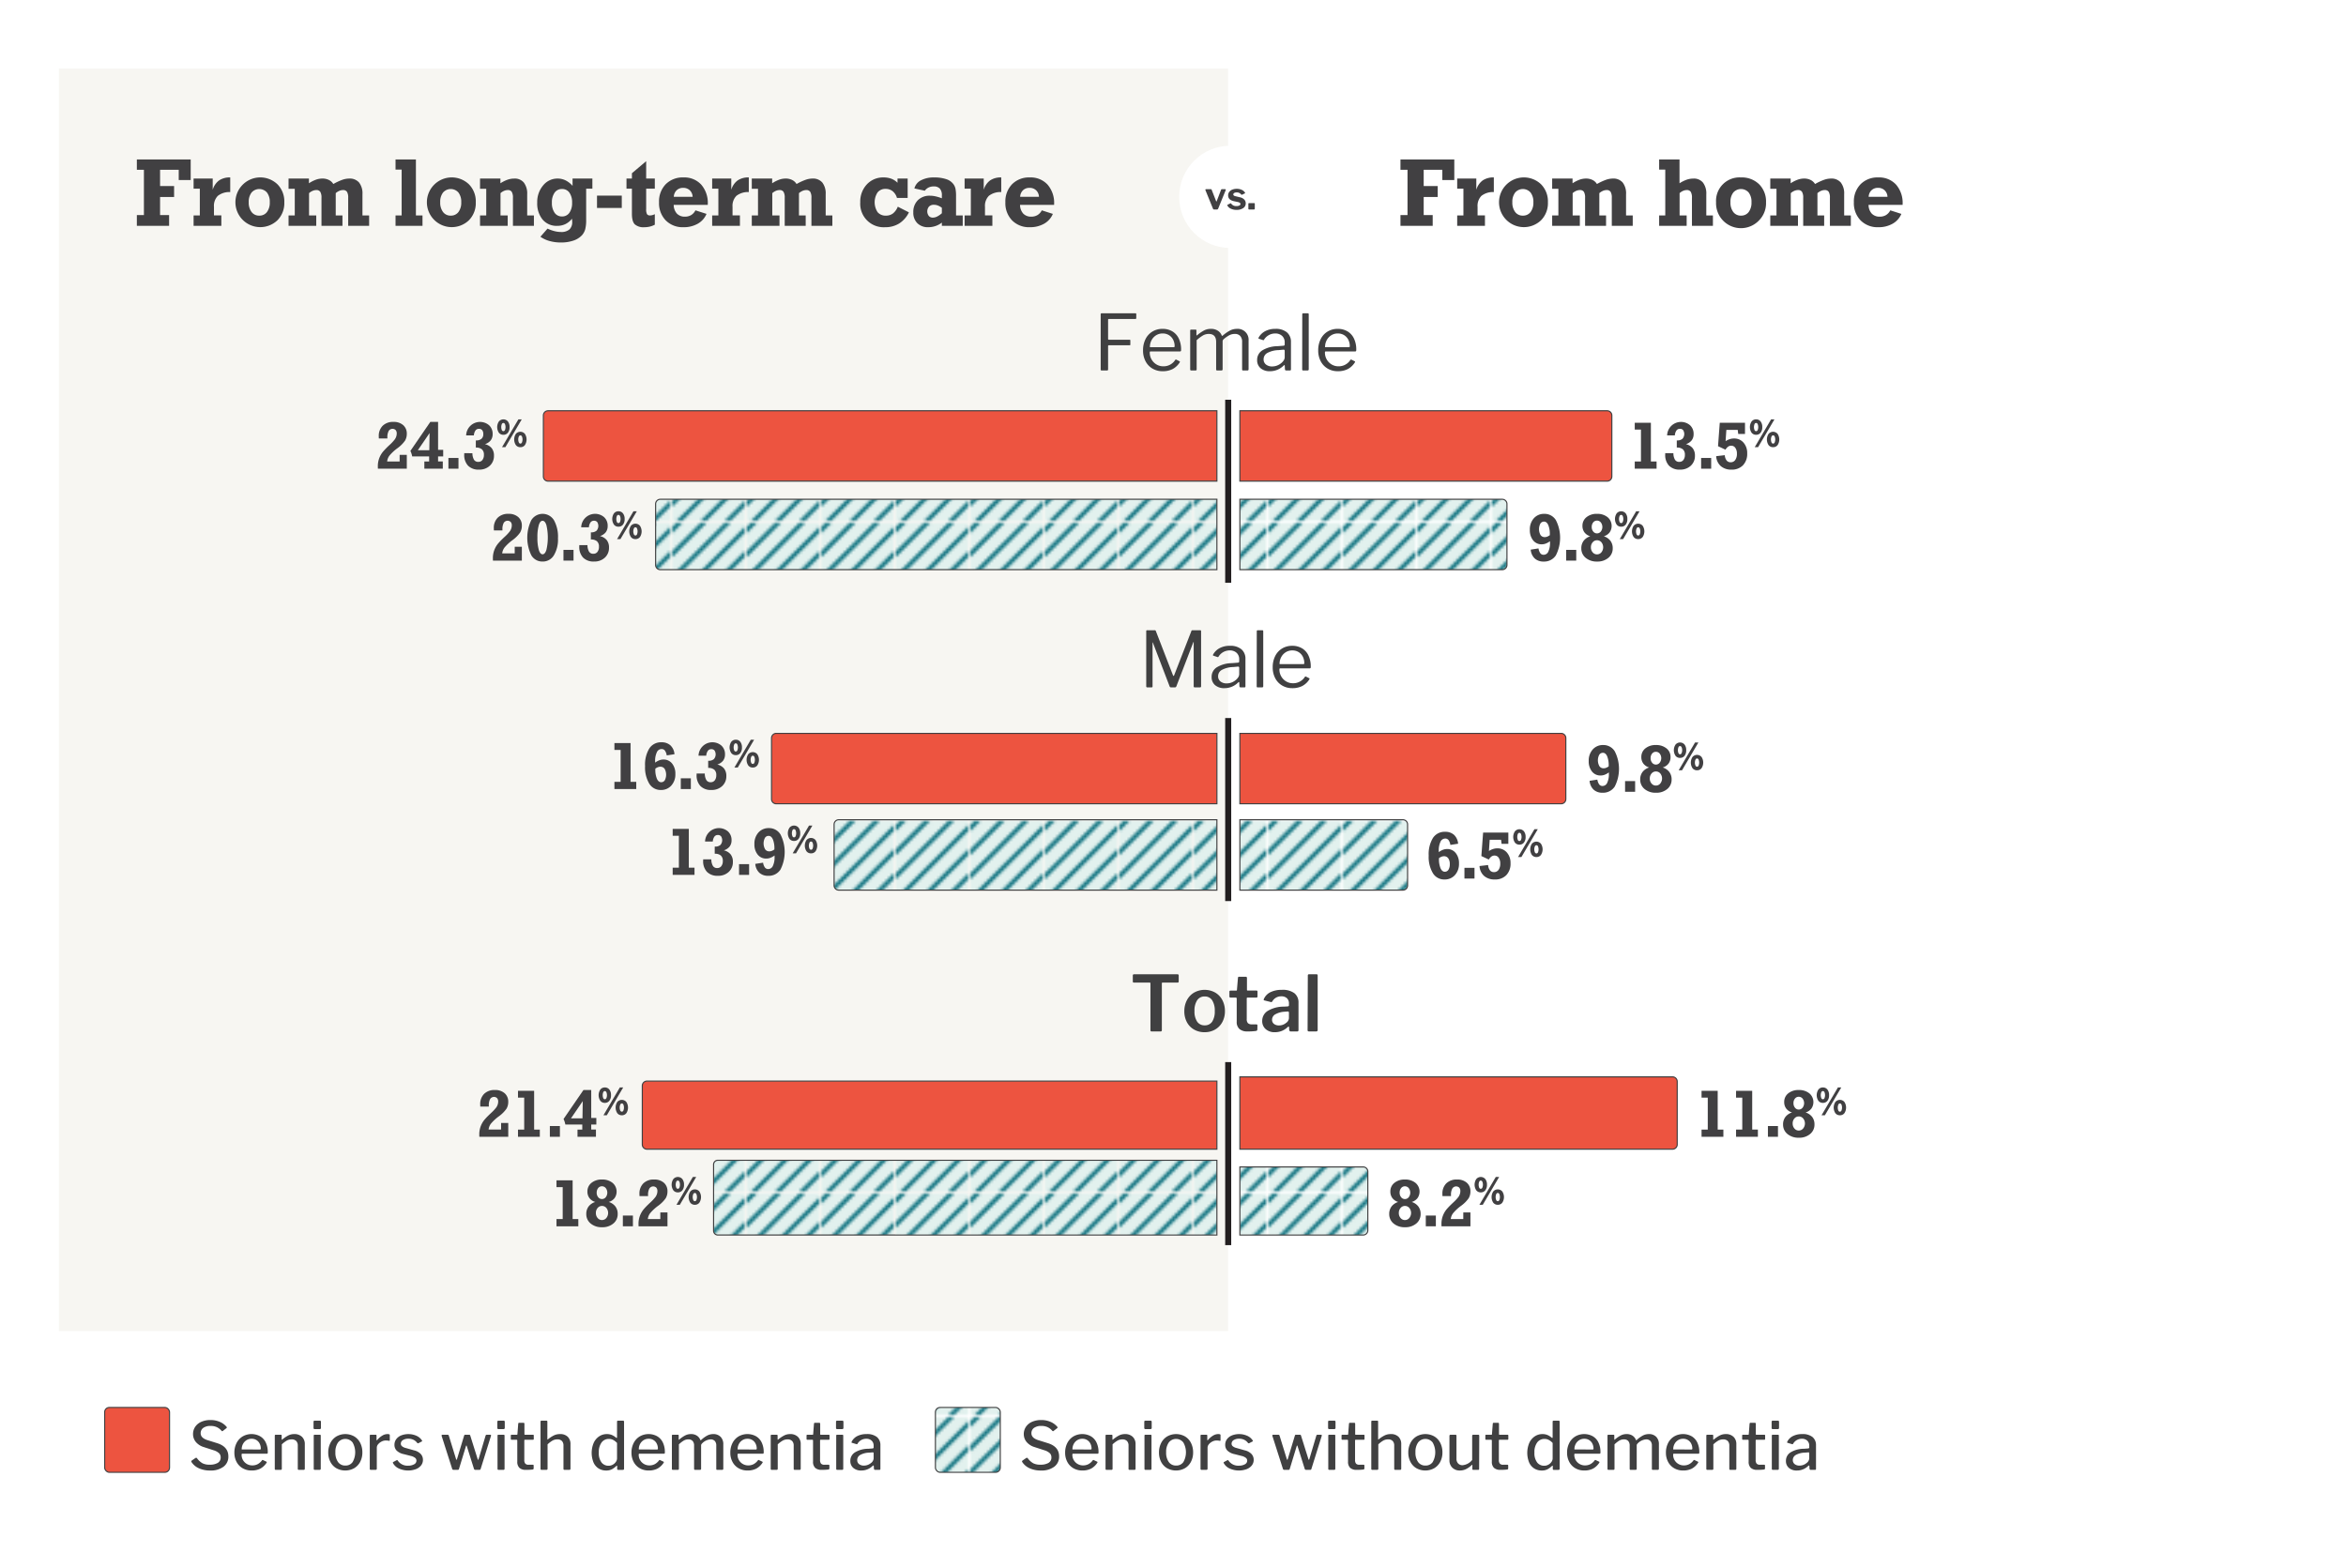 <svg xmlns="http://www.w3.org/2000/svg" xmlns:xlink="http://www.w3.org/1999/xlink" width="850.009" height="568" viewBox="0 0 850.009 568"><defs><style>.cls-1,.cls-10{fill:none;}.cls-2{fill:#e2f1ee;}.cls-3{fill:#177784;}.cls-4{fill:#fff;}.cls-5{fill:#f7f6f2;}.cls-6{fill:#404041;}.cls-11,.cls-7{fill:#ed5440;}.cls-11,.cls-7,.cls-9{stroke:#404041;stroke-width:0.4px;}.cls-7{stroke-miterlimit:10;}.cls-8{fill:#414042;}.cls-9{fill:url(#New_Pattern_Swatch_33);}.cls-10{stroke:#231f20;stroke-linejoin:round;stroke-width:2.184px;}</style><pattern id="New_Pattern_Swatch_33" data-name="New Pattern Swatch 33" width="26.225" height="26.225" patternTransform="translate(0.674 -26.432)" patternUnits="userSpaceOnUse" viewBox="0 0 26.225 26.225"><rect class="cls-1" width="26.225" height="26.225"/><rect class="cls-2" width="26.224" height="26.225"/><polygon class="cls-3" points="18.741 26.225 20.966 26.225 26.225 20.967 26.225 18.741 18.741 26.225"/><polygon class="cls-3" points="10 26.225 12.225 26.225 26.225 12.225 26.225 10 10 26.225"/><polygon class="cls-3" points="0 10 0 12.225 12.225 0 10 0 0 10"/><polygon class="cls-3" points="0 1.258 0 3.483 3.483 0 1.258 0 0 1.258"/><polygon class="cls-3" points="0 18.741 0 20.967 20.966 0 18.741 0 0 18.741"/><polygon class="cls-3" points="1.258 26.225 3.483 26.225 26.225 3.483 26.225 1.258 1.258 26.225"/></pattern></defs><title>A10-falls-04</title><g id="BG"><rect class="cls-4" y="1" width="850" height="566.404"/><rect class="cls-5" x="21.34" y="24.835" width="423.624" height="457.477"/></g><g id="Layer_1" data-name="Layer 1"><path class="cls-6" d="M415.307,248.649v-19.9a.5.5,0,0,1,.069-.306.336.336,0,0,1,.266-.084h2.679a.563.563,0,0,1,.321.07.458.458,0,0,1,.153.237l6.195,15.992c.057.167.122.251.2.251.093,0,.176-.093.251-.28l6.195-15.907a.4.4,0,0,1,.419-.363h2.818c.2,0,.307.122.307.363v19.926a.37.37,0,0,1-.418.419h-1.842q-.418,0-.419-.364V232.742c0-.093-.013-.135-.042-.126s-.06.051-.1.126l-6.14,15.962a.554.554,0,0,1-.53.364h-1.34a.545.545,0,0,1-.558-.335l-6.056-15.823c-.019-.094-.046-.14-.083-.14s-.057.046-.057.14V248.7a.386.386,0,0,1-.083.28.438.438,0,0,1-.308.084H415.7Q415.307,249.068,415.307,248.649Z"/><path class="cls-6" d="M443.661,249.347a4.965,4.965,0,0,1-3.419-1.1A3.74,3.74,0,0,1,439,245.3a4.037,4.037,0,0,1,1.884-3.516,10.919,10.919,0,0,1,5.456-1.507l2.177-.167q.474-.055.474-.419v-.754a3.119,3.119,0,0,0-.934-2.386,3.541,3.541,0,0,0-2.526-.879,4.724,4.724,0,0,0-4.019,2.233.465.465,0,0,1-.167.181.272.272,0,0,1-.224-.014l-1.506-.5a.2.2,0,0,1-.14-.2.646.646,0,0,1,.084-.251,5.8,5.8,0,0,1,2.386-2.3,7.709,7.709,0,0,1,3.67-.824,6.174,6.174,0,0,1,4.186,1.27,4.415,4.415,0,0,1,1.451,3.5v9.879a.483.483,0,0,1-.084.335.434.434,0,0,1-.306.084h-1.4c-.224,0-.353-.149-.391-.447l-.056-1.284c-.019-.13-.065-.195-.139-.195a.389.389,0,0,0-.252.14A6.953,6.953,0,0,1,443.661,249.347Zm4.912-7.814-1.814.167a9.1,9.1,0,0,0-4,1,2.583,2.583,0,0,0-1.409,2.317,2.321,2.321,0,0,0,.851,1.9,3.478,3.478,0,0,0,2.274.7,4.928,4.928,0,0,0,1.7-.307,5.007,5.007,0,0,0,1.479-.838,4.121,4.121,0,0,0,.991-1.074,2.124,2.124,0,0,0,.348-1.1v-2.316Q448.991,241.533,448.573,241.533Z"/><path class="cls-6" d="M457.7,248.593a.493.493,0,0,1-.112.377.6.6,0,0,1-.39.1h-1.452a.49.49,0,0,1-.335-.084.437.437,0,0,1-.084-.307l.029-19.927c0-.259.111-.39.335-.39h1.675c.222,0,.334.122.334.363Z"/><path class="cls-6" d="M464.214,245.076a4.94,4.94,0,0,0,1.773,1.815,4.687,4.687,0,0,0,2.456.67,4.967,4.967,0,0,0,4.353-2.317.411.411,0,0,1,.195-.126.337.337,0,0,1,.2.042l1.172.586q.224.141.056.391a6.8,6.8,0,0,1-2.6,2.442,7.846,7.846,0,0,1-3.6.768,7.084,7.084,0,0,1-3.655-.949,6.581,6.581,0,0,1-2.527-2.665,8.274,8.274,0,0,1-.906-3.921,8.873,8.873,0,0,1,.921-4.145,6.612,6.612,0,0,1,2.525-2.72,6.965,6.965,0,0,1,3.615-.95,6.84,6.84,0,0,1,3.53.894,5.965,5.965,0,0,1,2.358,2.609,9.17,9.17,0,0,1,.837,4.061v.111a.686.686,0,0,1-.084.377.377.377,0,0,1-.335.125H463.81q-.251,0-.251.419A4.916,4.916,0,0,0,464.214,245.076Zm7.885-4.436a.694.694,0,0,0,.391-.07c.055-.046.083-.154.083-.322a5.073,5.073,0,0,0-.516-2.274,4.1,4.1,0,0,0-1.507-1.674,4.209,4.209,0,0,0-2.3-.628,4.363,4.363,0,0,0-2.484.711,4.682,4.682,0,0,0-1.618,1.843,5.116,5.116,0,0,0-.53,2.414Z"/><path class="cls-7" d="M497.234,219.435h22.1a1.7,1.7,0,0,1,1.7,1.7v116.4a0,0,0,0,1,0,0h-25.5a0,0,0,0,1,0,0v-116.4A1.7,1.7,0,0,1,497.234,219.435Z" transform="translate(786.77 -229.799) rotate(90)"/><path class="cls-8" d="M578.765,282.482a3.985,3.985,0,0,0,.668,1.758,1.457,1.457,0,0,0,1.2.55,1.864,1.864,0,0,0,1.7-1.166,7.3,7.3,0,0,0,.6-3.3v-.458a6.439,6.439,0,0,1-1.518.85,4.17,4.17,0,0,1-1.482.275,3.841,3.841,0,0,1-3.117-1.435,5.809,5.809,0,0,1-1.184-3.815,5.988,5.988,0,0,1,1.453-4.189,4.878,4.878,0,0,1,3.785-1.6,4.794,4.794,0,0,1,4.2,2.291,14,14,0,0,1-.011,12.75,5.03,5.03,0,0,1-4.412,2.245,4.606,4.606,0,0,1-3.246-1.12,4.921,4.921,0,0,1-1.454-3.2Zm4.1-4.793v-.246a8.51,8.51,0,0,0-.562-3.434q-.562-1.242-1.523-1.242a1.53,1.53,0,0,0-1.342.726,4.374,4.374,0,0,0,.064,4.131,1.791,1.791,0,0,0,1.535.756,2.442,2.442,0,0,0,.9-.176A4.384,4.384,0,0,0,582.866,277.689Z"/><path class="cls-8" d="M588.8,286.9v-3.891h3.645V286.9Z"/><path class="cls-8" d="M602.437,278.087a4.772,4.772,0,0,1,2.4,1.641,4.412,4.412,0,0,1,.826,2.707,4.343,4.343,0,0,1-1.576,3.457A6.067,6.067,0,0,1,600,287.24a6.186,6.186,0,0,1-4.131-1.342,4.327,4.327,0,0,1-1.587-3.463,4.39,4.39,0,0,1,.832-2.707,4.8,4.8,0,0,1,2.414-1.641,4.111,4.111,0,0,1-2.11-1.418,3.843,3.843,0,0,1-.726-2.367,3.889,3.889,0,0,1,1.459-3.135,5.772,5.772,0,0,1,3.814-1.213,5.839,5.839,0,0,1,3.838,1.213,3.879,3.879,0,0,1,1.471,3.135,3.837,3.837,0,0,1-.727,2.367A4.1,4.1,0,0,1,602.437,278.087Zm-4.676,3.985a2.691,2.691,0,0,0,.639,1.834,2,2,0,0,0,1.564.732,2.039,2.039,0,0,0,1.588-.738,2.9,2.9,0,0,0,.012-3.645,2.042,2.042,0,0,0-1.6-.726,2,2,0,0,0-1.564.732A2.656,2.656,0,0,0,597.761,282.072Zm.293-7.36a2.505,2.505,0,0,0,.551,1.658,1.7,1.7,0,0,0,1.359.663,1.742,1.742,0,0,0,1.383-.668,2.722,2.722,0,0,0,.006-3.305,1.746,1.746,0,0,0-1.389-.656,1.7,1.7,0,0,0-1.371.65A2.514,2.514,0,0,0,598.054,274.712Z"/><path class="cls-8" d="M608.728,274.611a2.008,2.008,0,0,1-1.644-.752,3.683,3.683,0,0,1,0-4.069,2.141,2.141,0,0,1,3.269-.006,3.179,3.179,0,0,1,.6,2.045,3.141,3.141,0,0,1-.6,2.033A1.988,1.988,0,0,1,608.728,274.611Zm-.028-1.3a.647.647,0,0,0,.58-.4,2.911,2.911,0,0,0,0-2.181.646.646,0,0,0-.58-.4.622.622,0,0,0-.548.407,2.918,2.918,0,0,0,0,2.174A.621.621,0,0,0,608.7,273.312Zm6.67-4.283-5.934,10.077h-1.217l5.935-10.077Zm-.5,10.077a1.987,1.987,0,0,1-1.632-.755,3.708,3.708,0,0,1,0-4.072,2.146,2.146,0,0,1,3.268,0,3.708,3.708,0,0,1,0,4.075A2,2,0,0,1,614.869,279.106Zm.007-1.3a.63.63,0,0,0,.562-.4,2.947,2.947,0,0,0,0-2.185.63.63,0,0,0-.562-.4.639.639,0,0,0-.562.41,2.814,2.814,0,0,0,0,2.167A.641.641,0,0,0,614.876,277.808Z"/><path class="cls-9" d="M449.234,322.526v-25.5H508.3a1.7,1.7,0,0,1,1.7,1.7v22.1a1.7,1.7,0,0,1-1.7,1.7Z"/><path class="cls-8" d="M525.5,306.146a3.975,3.975,0,0,0-.668-1.758,1.458,1.458,0,0,0-1.2-.551,1.89,1.89,0,0,0-1.717,1.172,7.262,7.262,0,0,0-.615,3.317v.433a6.409,6.409,0,0,1,1.517-.849,4.181,4.181,0,0,1,1.483-.276,3.876,3.876,0,0,1,3.129,1.436,5.767,5.767,0,0,1,1.195,3.814,5.965,5.965,0,0,1-1.465,4.184,4.9,4.9,0,0,1-3.8,1.605,4.765,4.765,0,0,1-4.189-2.291,11.423,11.423,0,0,1-1.518-6.357,11.255,11.255,0,0,1,1.535-6.4,5.015,5.015,0,0,1,4.395-2.232,4.653,4.653,0,0,1,3.264,1.119,4.913,4.913,0,0,1,1.459,3.2Zm-4.125,4.793v.246a8.436,8.436,0,0,0,.569,3.428q.567,1.248,1.541,1.248a1.512,1.512,0,0,0,1.324-.721,3.6,3.6,0,0,0,.48-2.01,3.556,3.556,0,0,0-.551-2.127,1.79,1.79,0,0,0-1.535-.756,2.534,2.534,0,0,0-.9.17A3.957,3.957,0,0,0,521.378,310.939Z"/><path class="cls-8" d="M530.6,318.333v-3.89h3.644v3.89Z"/><path class="cls-8" d="M539.179,313.435a3.475,3.475,0,0,0,.656,1.91A1.8,1.8,0,0,0,541.3,316a1.961,1.961,0,0,0,1.664-.82,3.745,3.745,0,0,0,.609-2.273,3.556,3.556,0,0,0-.568-2.116,1.779,1.779,0,0,0-1.517-.791,1.875,1.875,0,0,0-1.1.346,3.741,3.741,0,0,0-.961,1.1l-2.695-1.266.633-8.5h9.14v4.078h-2.449l-.188-1.488h-4.113l-.281,4.078a6.457,6.457,0,0,1,1.523-.727,5.089,5.089,0,0,1,1.524-.234,4.4,4.4,0,0,1,3.445,1.5,5.646,5.646,0,0,1,1.336,3.9,5.924,5.924,0,0,1-1.529,4.307,5.535,5.535,0,0,1-4.166,1.576,5.673,5.673,0,0,1-3.885-1.283,5.157,5.157,0,0,1-1.658-3.592Z"/><path class="cls-8" d="M550.532,306.044a2.011,2.011,0,0,1-1.643-.752,3.681,3.681,0,0,1,0-4.068,2.14,2.14,0,0,1,3.268-.008,3.181,3.181,0,0,1,.605,2.047,3.134,3.134,0,0,1-.605,2.031A1.983,1.983,0,0,1,550.532,306.044Zm-.027-1.3a.646.646,0,0,0,.579-.4,2.9,2.9,0,0,0,0-2.182.647.647,0,0,0-.579-.4.626.626,0,0,0-.549.406,2.918,2.918,0,0,0,0,2.174A.622.622,0,0,0,550.505,304.745Zm6.67-4.283-5.935,10.076h-1.216l5.934-10.076Zm-.5,10.076a1.993,1.993,0,0,1-1.633-.753,3.715,3.715,0,0,1,0-4.073,2.145,2.145,0,0,1,3.269,0,3.706,3.706,0,0,1,0,4.074A2,2,0,0,1,556.674,310.538Zm.007-1.3a.628.628,0,0,0,.561-.4,2.942,2.942,0,0,0,0-2.183.63.63,0,0,0-.561-.4.642.642,0,0,0-.563.41,2.823,2.823,0,0,0,0,2.166A.642.642,0,0,0,556.681,309.242Z"/><path class="cls-8" d="M616.511,411.9v-2.614h2.25V397.72h-2.25v-2.473h5.848v14.039h2.062V411.9Z"/><path class="cls-8" d="M629.015,411.9v-2.614h2.25V397.72h-2.25v-2.473h5.848v14.039h2.062V411.9Z"/><path class="cls-8" d="M640.558,411.9v-3.891H644.2V411.9Z"/><path class="cls-8" d="M654.2,403.087a4.775,4.775,0,0,1,2.4,1.641,4.412,4.412,0,0,1,.826,2.707,4.343,4.343,0,0,1-1.576,3.457,6.067,6.067,0,0,1-4.084,1.348,6.186,6.186,0,0,1-4.131-1.342,4.328,4.328,0,0,1-1.588-3.463,4.4,4.4,0,0,1,.832-2.707,4.811,4.811,0,0,1,2.414-1.641,4.1,4.1,0,0,1-2.109-1.418,3.844,3.844,0,0,1-.727-2.367,3.892,3.892,0,0,1,1.459-3.135,5.776,5.776,0,0,1,3.815-1.213,5.841,5.841,0,0,1,3.838,1.213,4.135,4.135,0,0,1,.744,5.5A4.111,4.111,0,0,1,654.2,403.087Zm-4.675,3.985a2.7,2.7,0,0,0,.638,1.834,2,2,0,0,0,1.565.732,2.039,2.039,0,0,0,1.588-.738,2.9,2.9,0,0,0,.011-3.645,2.04,2.04,0,0,0-1.6-.726,2,2,0,0,0-1.565.732A2.66,2.66,0,0,0,649.523,407.072Zm.293-7.36a2.5,2.5,0,0,0,.55,1.658,1.7,1.7,0,0,0,1.36.663,1.742,1.742,0,0,0,1.383-.668,2.722,2.722,0,0,0,.006-3.305,1.747,1.747,0,0,0-1.389-.656,1.7,1.7,0,0,0-1.371.65A2.508,2.508,0,0,0,649.816,399.712Z"/><path class="cls-8" d="M660.49,399.611a2.008,2.008,0,0,1-1.644-.752,3.683,3.683,0,0,1,0-4.069,2,2,0,0,1,1.64-.761,1.978,1.978,0,0,1,1.628.755,3.173,3.173,0,0,1,.6,2.045,3.136,3.136,0,0,1-.6,2.033A1.984,1.984,0,0,1,660.49,399.611Zm-.028-1.3a.646.646,0,0,0,.579-.4,2.9,2.9,0,0,0,0-2.181.645.645,0,0,0-.579-.4.624.624,0,0,0-.549.407,2.918,2.918,0,0,0,0,2.174A.624.624,0,0,0,660.462,398.312Zm6.67-4.283L661.2,404.106h-1.217l5.934-10.077Zm-.5,10.077a1.99,1.99,0,0,1-1.633-.755,3.713,3.713,0,0,1,0-4.072,2.147,2.147,0,0,1,3.269,0,3.708,3.708,0,0,1,0,4.075A2,2,0,0,1,666.631,404.106Zm.007-1.3a.629.629,0,0,0,.561-.4,2.947,2.947,0,0,0,0-2.185.629.629,0,0,0-.561-.4.64.64,0,0,0-.563.41,2.826,2.826,0,0,0,0,2.167A.642.642,0,0,0,666.638,402.808Z"/><path class="cls-9" d="M449.234,447.5V422.823h44.659a1.7,1.7,0,0,1,1.7,1.7V445.8a1.7,1.7,0,0,1-1.7,1.7Z"/><path class="cls-8" d="M511.5,435.52a4.767,4.767,0,0,1,2.4,1.64,4.423,4.423,0,0,1,.826,2.708,4.346,4.346,0,0,1-1.576,3.457,6.066,6.066,0,0,1-4.084,1.347,6.177,6.177,0,0,1-4.131-1.342,4.321,4.321,0,0,1-1.588-3.462,4.395,4.395,0,0,1,.832-2.708,4.8,4.8,0,0,1,2.414-1.64,4.11,4.11,0,0,1-2.109-1.418,3.841,3.841,0,0,1-.727-2.367,3.887,3.887,0,0,1,1.459-3.135,5.769,5.769,0,0,1,3.815-1.213,5.831,5.831,0,0,1,3.837,1.213,4.134,4.134,0,0,1,.745,5.5A4.117,4.117,0,0,1,511.5,435.52Zm-4.676,3.984a2.688,2.688,0,0,0,.639,1.834,2,2,0,0,0,1.565.733,2.034,2.034,0,0,0,1.587-.739,2.9,2.9,0,0,0,.012-3.644,2.04,2.04,0,0,0-1.6-.727,2,2,0,0,0-1.565.733A2.654,2.654,0,0,0,506.827,439.5Zm.293-7.359a2.505,2.505,0,0,0,.551,1.658,1.7,1.7,0,0,0,1.36.662,1.739,1.739,0,0,0,1.382-.668,2.717,2.717,0,0,0,.006-3.3,1.746,1.746,0,0,0-1.388-.657,1.705,1.705,0,0,0-1.372.651A2.512,2.512,0,0,0,507.12,432.145Z"/><path class="cls-8" d="M516.6,444.332v-3.89h3.644v3.89Z"/><path class="cls-8" d="M522.308,444.332a1.8,1.8,0,0,1-.029-.275c0-.1-.006-.244-.006-.439a8.194,8.194,0,0,1,2.168-5.79q.633-.738,2.068-2.085a15.192,15.192,0,0,0,1.963-2.11,3.964,3.964,0,0,0,.475-.99,3.451,3.451,0,0,0,.169-1.049,1.827,1.827,0,0,0-.4-1.271,1.643,1.643,0,0,0-2.525.351,4.742,4.742,0,0,0-.463,2.35v.363h-3.082a2.292,2.292,0,0,1-.03-.3c0-.105,0-.26,0-.463a5.153,5.153,0,0,1,1.412-3.843,5.3,5.3,0,0,1,3.9-1.395,5.112,5.112,0,0,1,3.533,1.166,3.992,3.992,0,0,1,1.307,3.135,4.78,4.78,0,0,1-.639,2.484,11.844,11.844,0,0,1-2.783,2.766,16.1,16.1,0,0,0-2.9,2.707,4.3,4.3,0,0,0-.8,2.074h4.535v-2.4h2.59v5.015Z"/><path class="cls-8" d="M536.532,432.043a2.008,2.008,0,0,1-1.643-.752,3.681,3.681,0,0,1,0-4.068,2.139,2.139,0,0,1,3.268-.007,3.178,3.178,0,0,1,.605,2.046,3.135,3.135,0,0,1-.605,2.032A1.985,1.985,0,0,1,536.532,432.043Zm-.027-1.3a.644.644,0,0,0,.579-.4,2.9,2.9,0,0,0,0-2.181.646.646,0,0,0-.579-.4.625.625,0,0,0-.549.406,2.918,2.918,0,0,0,0,2.174A.622.622,0,0,0,536.505,430.744Zm6.67-4.283-5.935,10.077h-1.216l5.934-10.077Zm-.5,10.077a1.991,1.991,0,0,1-1.633-.754,3.715,3.715,0,0,1,0-4.073,2.147,2.147,0,0,1,3.269,0,3.708,3.708,0,0,1,0,4.075A2,2,0,0,1,542.674,436.538Zm.007-1.3a.628.628,0,0,0,.561-.4,2.944,2.944,0,0,0,0-2.184.63.63,0,0,0-.561-.4.642.642,0,0,0-.563.41,2.826,2.826,0,0,0,0,2.167A.642.642,0,0,0,542.681,435.241Z"/><path class="cls-6" d="M399.14,113.52h12.279c.186,0,.279.1.279.307v1.423c0,.224-.121.335-.363.335h-9.488a.426.426,0,0,0-.293.071.37.37,0,0,0-.07.264v6.865a.271.271,0,0,0,.307.308h7.451c.206,0,.307.093.307.278v1.48a.238.238,0,0,1-.069.2.39.39,0,0,1-.238.056h-7.451a.271.271,0,0,0-.307.307v8.456q0,.363-.391.363h-1.9a.321.321,0,0,1-.391-.391V113.91C398.805,113.651,398.916,113.52,399.14,113.52Z"/><path class="cls-6" d="M417.238,130.237a4.942,4.942,0,0,0,1.772,1.814,4.689,4.689,0,0,0,2.456.67,4.967,4.967,0,0,0,4.354-2.316.392.392,0,0,1,.195-.126.327.327,0,0,1,.195.042l1.172.586c.15.093.168.223.057.39a6.818,6.818,0,0,1-2.6,2.443,7.859,7.859,0,0,1-3.6.767,7.084,7.084,0,0,1-3.655-.949,6.572,6.572,0,0,1-2.526-2.665,8.262,8.262,0,0,1-.906-3.921,8.872,8.872,0,0,1,.92-4.145,6.627,6.627,0,0,1,2.526-2.72,6.958,6.958,0,0,1,3.614-.949,6.837,6.837,0,0,1,3.53.893,5.973,5.973,0,0,1,2.359,2.609,9.187,9.187,0,0,1,.837,4.061v.111a.7.7,0,0,1-.084.377.378.378,0,0,1-.335.125H416.833q-.251,0-.251.419A4.913,4.913,0,0,0,417.238,130.237Zm7.884-4.437a.694.694,0,0,0,.391-.07c.056-.046.083-.154.083-.321a5.075,5.075,0,0,0-.516-2.275,4.084,4.084,0,0,0-1.507-1.674,4.206,4.206,0,0,0-2.3-.628,4.366,4.366,0,0,0-2.485.711,4.682,4.682,0,0,0-1.618,1.843,5.116,5.116,0,0,0-.53,2.414Z"/><path class="cls-6" d="M431.234,133.865V119.8q0-.362.307-.362h1.674c.187,0,.279.1.279.306v1.62c0,.222.093.251.28.083a14.748,14.748,0,0,1,2.567-1.758,5.224,5.224,0,0,1,2.372-.53,4.481,4.481,0,0,1,2.582.7,3.469,3.469,0,0,1,1.381,1.759c.037.055.074.084.112.084a.617.617,0,0,0,.279-.14,14.029,14.029,0,0,1,2.609-1.815,5.345,5.345,0,0,1,2.442-.585,3.932,3.932,0,0,1,4.27,4.242v10.382c0,.3-.14.446-.418.446h-1.563a.321.321,0,0,1-.363-.363V123.9a3.128,3.128,0,0,0-.67-2.149,2.546,2.546,0,0,0-2.009-.754,4.238,4.238,0,0,0-2.093.544,11.038,11.038,0,0,0-1.9,1.354,1.62,1.62,0,0,0-.307.391.929.929,0,0,0-.083.418v10.076q0,.446-.419.446H441a.321.321,0,0,1-.363-.363V123.9q0-2.9-2.679-2.9a4.178,4.178,0,0,0-2.052.517,14.269,14.269,0,0,0-2.33,1.744v10.549a.356.356,0,0,1-.419.419h-1.534C431.365,134.228,431.234,134.107,431.234,133.865Z"/><path class="cls-6" d="M460.147,134.507a4.968,4.968,0,0,1-3.419-1.1,3.743,3.743,0,0,1-1.242-2.945,4.038,4.038,0,0,1,1.883-3.516,10.922,10.922,0,0,1,5.456-1.507L465,125.27q.476-.055.475-.419V124.1a3.119,3.119,0,0,0-.935-2.386,3.541,3.541,0,0,0-2.526-.879A4.724,4.724,0,0,0,458,123.065a.451.451,0,0,1-.167.181.269.269,0,0,1-.223-.014l-1.507-.5a.2.2,0,0,1-.14-.2.654.654,0,0,1,.084-.251,5.809,5.809,0,0,1,2.386-2.3,7.712,7.712,0,0,1,3.67-.823,6.172,6.172,0,0,1,4.186,1.269,4.415,4.415,0,0,1,1.452,3.5v9.879a.489.489,0,0,1-.084.335.434.434,0,0,1-.307.084h-1.4q-.335,0-.39-.446L465.5,132.5c-.018-.129-.064-.2-.139-.2a.385.385,0,0,0-.251.14A6.954,6.954,0,0,1,460.147,134.507Zm4.911-7.814-1.814.167a9.077,9.077,0,0,0-4,1,2.581,2.581,0,0,0-1.41,2.316,2.322,2.322,0,0,0,.851,1.9,3.478,3.478,0,0,0,2.274.7,4.928,4.928,0,0,0,1.7-.307,5.007,5.007,0,0,0,1.479-.838,4.086,4.086,0,0,0,.991-1.074,2.117,2.117,0,0,0,.349-1.1v-2.316Q465.477,126.694,465.058,126.693Z"/><path class="cls-6" d="M474.184,133.753a.493.493,0,0,1-.112.377.6.6,0,0,1-.391.1H472.23a.483.483,0,0,1-.335-.084.43.43,0,0,1-.084-.307l.028-19.927c0-.259.111-.39.335-.39h1.675c.223,0,.335.122.335.363Z"/><path class="cls-6" d="M480.7,130.237a4.952,4.952,0,0,0,1.773,1.814,4.687,4.687,0,0,0,2.456.67,4.967,4.967,0,0,0,4.354-2.316.392.392,0,0,1,.195-.126.328.328,0,0,1,.2.042l1.172.586q.224.139.057.39a6.818,6.818,0,0,1-2.6,2.443,7.859,7.859,0,0,1-3.6.767,7.084,7.084,0,0,1-3.655-.949,6.572,6.572,0,0,1-2.526-2.665,8.262,8.262,0,0,1-.907-3.921,8.873,8.873,0,0,1,.921-4.145,6.62,6.62,0,0,1,2.526-2.72,6.958,6.958,0,0,1,3.614-.949,6.837,6.837,0,0,1,3.53.893,5.973,5.973,0,0,1,2.359,2.609,9.187,9.187,0,0,1,.837,4.061v.111a.7.7,0,0,1-.084.377.378.378,0,0,1-.335.125H480.3q-.251,0-.251.419A4.923,4.923,0,0,0,480.7,130.237Zm7.885-4.437a.694.694,0,0,0,.391-.07c.056-.046.083-.154.083-.321a5.075,5.075,0,0,0-.516-2.275,4.084,4.084,0,0,0-1.507-1.674,4.206,4.206,0,0,0-2.3-.628,4.364,4.364,0,0,0-2.485.711,4.682,4.682,0,0,0-1.618,1.843,5.116,5.116,0,0,0-.53,2.414Z"/><path class="cls-6" d="M410.443,353.467c0-.3.157-.447.474-.447H426.6q.474,0,.474.447v2.177q0,.391-.446.391h-5.358a.389.389,0,0,0-.238.055.28.28,0,0,0-.069.224v16.939q0,.476-.419.475h-3.321q-.391,0-.391-.446V356.369a.383.383,0,0,0-.069-.265.332.332,0,0,0-.237-.069h-5.61a.618.618,0,0,1-.363-.084.365.365,0,0,1-.111-.307Z"/><path class="cls-6" d="M432.629,373.044a6.635,6.635,0,0,1-2.6-2.693,8.242,8.242,0,0,1-.92-3.935,8.418,8.418,0,0,1,.948-4.033,6.863,6.863,0,0,1,2.624-2.749,7.868,7.868,0,0,1,7.618.015,6.782,6.782,0,0,1,2.6,2.748,8.475,8.475,0,0,1,.921,3.991,8.156,8.156,0,0,1-.935,3.936,6.844,6.844,0,0,1-2.609,2.707,7.451,7.451,0,0,1-3.824.976A7.527,7.527,0,0,1,432.629,373.044Zm6.572-2.86a6.7,6.7,0,0,0,.935-3.852,6.809,6.809,0,0,0-.949-3.907,3.1,3.1,0,0,0-2.707-1.367,3.135,3.135,0,0,0-2.721,1.367,6.735,6.735,0,0,0-.963,3.907,6.542,6.542,0,0,0,.963,3.852,3.157,3.157,0,0,0,2.721,1.339A3.114,3.114,0,0,0,439.2,370.184Z"/><path class="cls-6" d="M452,361.476c-.185,0-.278.1-.278.308v7.451a2.071,2.071,0,0,0,.433,1.493,1.931,1.931,0,0,0,1.409.432h1.646a.381.381,0,0,1,.391.391L455.569,373c0,.317-.177.5-.531.559a20.5,20.5,0,0,1-3.069.167,4.223,4.223,0,0,1-2.889-.879,3.382,3.382,0,0,1-.99-2.665v-8.345c0-.241-.112-.363-.335-.363h-1.87c-.3,0-.446-.139-.446-.418V359.3q0-.361.418-.362h2.065c.168,0,.251-.093.251-.279l.363-4.3a.667.667,0,0,1,.112-.349.348.348,0,0,1,.279-.1h2.483a.36.36,0,0,1,.28.125.512.512,0,0,1,.111.35v4.27a.222.222,0,0,0,.252.251h3.153c.28,0,.419.13.419.39v1.759c0,.279-.159.418-.474.418Z"/><path class="cls-6" d="M461.932,374.007a4.8,4.8,0,0,1-3.362-1.131,3.79,3.79,0,0,1-1.243-2.944,4.219,4.219,0,0,1,2.066-3.684,11.191,11.191,0,0,1,5.776-1.506l1.4-.084c.3-.038.446-.177.446-.418V363.6a2.474,2.474,0,0,0-.739-1.911,2.866,2.866,0,0,0-2.024-.684,3.629,3.629,0,0,0-3.264,1.842,1.771,1.771,0,0,1-.155.181.24.24,0,0,1-.18.07.715.715,0,0,1-.224-.028l-2.344-.586a.248.248,0,0,1-.223-.251.874.874,0,0,1,.111-.363,4.953,4.953,0,0,1,2.387-2.386,9.07,9.07,0,0,1,4.06-.823,7.078,7.078,0,0,1,4.591,1.227,4.267,4.267,0,0,1,1.465,3.461v9.823a.723.723,0,0,1-.1.433.457.457,0,0,1-.377.126h-2.372a.4.4,0,0,1-.362-.167,1.3,1.3,0,0,1-.168-.5l-.027-.837c-.02-.168-.084-.251-.2-.251a.934.934,0,0,0-.362.223A6.509,6.509,0,0,1,461.932,374.007Zm4.981-7.395a.4.4,0,0,0-.32-.113l-1.145.084a7.639,7.639,0,0,0-3.25.879,2.252,2.252,0,0,0-1.3,2.024,1.843,1.843,0,0,0,.683,1.507,2.8,2.8,0,0,0,1.828.558,3.884,3.884,0,0,0,2.539-.893,2.277,2.277,0,0,0,1.061-1.7v-1.981A.539.539,0,0,0,466.913,366.612Z"/><path class="cls-6" d="M477.42,373.114a.654.654,0,0,1-.138.488.762.762,0,0,1-.5.126h-2.456a.657.657,0,0,1-.433-.111.51.51,0,0,1-.125-.391l.084-19.732q0-.474.418-.474h2.763q.39,0,.39.447Z"/><path class="cls-7" d="M505.567,94.2h22.1a1.7,1.7,0,0,1,1.7,1.7V228.971a0,0,0,0,1,0,0h-25.5a0,0,0,0,1,0,0V95.9A1.7,1.7,0,0,1,505.567,94.2Z" transform="translate(678.205 -355.031) rotate(90)"/><path class="cls-8" d="M592.306,169.826v-2.614h2.25V155.646h-2.25v-2.473h5.848v14.039h2.062v2.614Z"/><path class="cls-8" d="M606.31,164.212a4.73,4.73,0,0,0,.58,2.385,1.733,1.733,0,0,0,1.541.756,1.811,1.811,0,0,0,1.494-.68,2.942,2.942,0,0,0,.545-1.887,2.5,2.5,0,0,0-.721-1.974,3.255,3.255,0,0,0-2.209-.639v-2.59h.071a2.9,2.9,0,0,0,1.974-.586,2.613,2.613,0,0,0,.258-3.134,1.443,1.443,0,0,0-1.178-.487,1.491,1.491,0,0,0-1.248.6,3.474,3.474,0,0,0-.58,1.775h-2.8a5.033,5.033,0,0,1,8.3-3.668,4.154,4.154,0,0,1,1.295,3.188,3.635,3.635,0,0,1-.7,2.285,4.279,4.279,0,0,1-2.1,1.383,4.413,4.413,0,0,1,2.461,1.459,4.222,4.222,0,0,1,.821,2.7,4.772,4.772,0,0,1-1.506,3.656,5.511,5.511,0,0,1-3.92,1.406,5.27,5.27,0,0,1-3.961-1.423,5.61,5.61,0,0,1-1.383-4.073v-.457Z"/><path class="cls-8" d="M616.353,169.826v-3.891H620v3.891Z"/><path class="cls-8" d="M624.931,164.927a3.475,3.475,0,0,0,.656,1.91,1.8,1.8,0,0,0,1.465.656,1.961,1.961,0,0,0,1.664-.82,3.745,3.745,0,0,0,.609-2.273,3.55,3.55,0,0,0-.568-2.115,1.778,1.778,0,0,0-1.517-.792,1.875,1.875,0,0,0-1.1.346,3.754,3.754,0,0,0-.961,1.1l-2.7-1.266.633-8.5h9.14v4.078h-2.449l-.188-1.488h-4.113l-.281,4.078a6.413,6.413,0,0,1,1.523-.726,5.059,5.059,0,0,1,1.524-.235,4.4,4.4,0,0,1,3.445,1.5,5.647,5.647,0,0,1,1.336,3.9,5.923,5.923,0,0,1-1.529,4.306,5.535,5.535,0,0,1-4.166,1.576,5.669,5.669,0,0,1-3.885-1.283,5.157,5.157,0,0,1-1.658-3.592Z"/><path class="cls-8" d="M636.284,157.536a2.007,2.007,0,0,1-1.643-.751,3.683,3.683,0,0,1,0-4.069,2,2,0,0,1,1.639-.762,1.977,1.977,0,0,1,1.629.756,3.175,3.175,0,0,1,.605,2.045,3.134,3.134,0,0,1-.605,2.033A1.987,1.987,0,0,1,636.284,157.536Zm-.027-1.3a.643.643,0,0,0,.579-.4,2.893,2.893,0,0,0,0-2.179.643.643,0,0,0-.579-.4.623.623,0,0,0-.549.407,2.916,2.916,0,0,0,0,2.173A.624.624,0,0,0,636.257,156.238Zm6.67-4.284-5.935,10.079h-1.216l5.934-10.079Zm-.5,10.079a1.986,1.986,0,0,1-1.633-.756,3.715,3.715,0,0,1,0-4.073,2.15,2.15,0,0,1,3.269,0,3.711,3.711,0,0,1,0,4.077A2,2,0,0,1,642.426,162.033Zm.007-1.3a.629.629,0,0,0,.561-.4,2.947,2.947,0,0,0,0-2.185.63.63,0,0,0-.561-.4.642.642,0,0,0-.563.411,2.828,2.828,0,0,0,0,2.168A.643.643,0,0,0,642.433,160.734Z"/><path class="cls-9" d="M449.234,206.411v-25.5H544.3a1.7,1.7,0,0,1,1.7,1.7v22.1a1.7,1.7,0,0,1-1.7,1.7Z"/><path class="cls-7" d="M347.478,197.8h25.5a0,0,0,0,1,0,0V357.466a1.7,1.7,0,0,1-1.7,1.7h-22.1a1.7,1.7,0,0,1-1.7-1.7V197.8A0,0,0,0,1,347.478,197.8Z" transform="translate(638.714 -81.742) rotate(90)"/><path class="cls-7" d="M517.061,324.062h22.806a1.7,1.7,0,0,1,1.7,1.7V482.521a0,0,0,0,1,0,0H515.361a0,0,0,0,1,0,0V325.762A1.7,1.7,0,0,1,517.061,324.062Z" transform="translate(931.755 -125.172) rotate(90)"/><path class="cls-9" d="M440.909,447.5V420.413H259.981a1.562,1.562,0,0,0-1.434,1.664v23.757a1.561,1.561,0,0,0,1.434,1.663Z"/><path class="cls-9" d="M440.909,322.526v-25.5H303.914a1.7,1.7,0,0,0-1.7,1.7v22.1a1.7,1.7,0,0,0,1.7,1.7Z"/><path class="cls-7" d="M324.478,299.963h24.674a0,0,0,0,1,0,0V506.451a1.7,1.7,0,0,1-1.7,1.7H326.178a1.7,1.7,0,0,1-1.7-1.7V299.963A0,0,0,0,1,324.478,299.963Z" transform="translate(740.872 67.242) rotate(90)"/><path class="cls-9" d="M440.909,206.411v-25.5H239.247a1.7,1.7,0,0,0-1.7,1.7v22.1a1.7,1.7,0,0,0,1.7,1.7Z"/><path class="cls-8" d="M557.432,198.711a3.975,3.975,0,0,0,.668,1.758,1.458,1.458,0,0,0,1.195.551A1.865,1.865,0,0,0,561,199.854a7.3,7.3,0,0,0,.6-3.3V196.1a6.475,6.475,0,0,1-1.518.85,4.192,4.192,0,0,1-1.482.275,3.842,3.842,0,0,1-3.117-1.436,5.806,5.806,0,0,1-1.184-3.814,5.986,5.986,0,0,1,1.453-4.189,4.874,4.874,0,0,1,3.785-1.6,4.794,4.794,0,0,1,4.2,2.291,14,14,0,0,1-.011,12.75,5.031,5.031,0,0,1-4.412,2.244,4.61,4.61,0,0,1-3.246-1.119,4.923,4.923,0,0,1-1.454-3.2Zm4.1-4.793v-.246a8.5,8.5,0,0,0-.562-3.433Q560.409,189,559.448,189a1.531,1.531,0,0,0-1.342.727,4.374,4.374,0,0,0,.064,4.131,1.791,1.791,0,0,0,1.535.756,2.463,2.463,0,0,0,.9-.176A4.347,4.347,0,0,0,561.533,193.918Z"/><path class="cls-8" d="M567.463,203.129v-3.89h3.645v3.89Z"/><path class="cls-8" d="M581.1,194.317a4.764,4.764,0,0,1,2.4,1.64,4.416,4.416,0,0,1,.826,2.707,4.34,4.34,0,0,1-1.576,3.457,6.062,6.062,0,0,1-4.084,1.348,6.181,6.181,0,0,1-4.131-1.342,4.325,4.325,0,0,1-1.587-3.463,4.394,4.394,0,0,1,.832-2.707,4.8,4.8,0,0,1,2.414-1.64,4.117,4.117,0,0,1-2.11-1.418,3.847,3.847,0,0,1-.726-2.367,3.886,3.886,0,0,1,1.459-3.135,5.766,5.766,0,0,1,3.814-1.213,5.834,5.834,0,0,1,3.838,1.213,4.132,4.132,0,0,1,.744,5.5A4.11,4.11,0,0,1,581.1,194.317Zm-4.676,3.984a2.689,2.689,0,0,0,.639,1.834,2,2,0,0,0,1.564.733,2.04,2.04,0,0,0,1.588-.739,2.9,2.9,0,0,0,.012-3.644,2.04,2.04,0,0,0-1.6-.727,2,2,0,0,0-1.564.733A2.654,2.654,0,0,0,576.428,198.3Zm.293-7.359a2.505,2.505,0,0,0,.551,1.658,1.7,1.7,0,0,0,1.359.662,1.742,1.742,0,0,0,1.383-.668,2.722,2.722,0,0,0,.006-3.305,1.749,1.749,0,0,0-1.389-.656,1.7,1.7,0,0,0-1.371.651A2.512,2.512,0,0,0,576.721,190.942Z"/><path class="cls-8" d="M587.4,190.84a2.008,2.008,0,0,1-1.644-.752,3.681,3.681,0,0,1,0-4.068,2.14,2.14,0,0,1,3.269-.007,3.184,3.184,0,0,1,.6,2.046,3.14,3.14,0,0,1-.6,2.032A1.988,1.988,0,0,1,587.4,190.84Zm-.028-1.3a.645.645,0,0,0,.58-.4,2.911,2.911,0,0,0,0-2.181.647.647,0,0,0-.58-.4.623.623,0,0,0-.548.406,2.918,2.918,0,0,0,0,2.174A.62.62,0,0,0,587.367,189.541Zm6.67-4.283L588.1,195.335h-1.217l5.935-10.077Zm-.5,10.077a1.987,1.987,0,0,1-1.632-.755,3.708,3.708,0,0,1,0-4.072,2.146,2.146,0,0,1,3.268,0,3.708,3.708,0,0,1,0,4.075A2,2,0,0,1,593.536,195.335Zm.007-1.3a.628.628,0,0,0,.562-.4,2.947,2.947,0,0,0,0-2.185.632.632,0,0,0-.562-.4.641.641,0,0,0-.562.41,2.814,2.814,0,0,0,0,2.167A.64.64,0,0,0,593.543,194.037Z"/><line class="cls-10" x1="445.004" y1="144.836" x2="445.004" y2="211.169"/><line class="cls-10" x1="445.004" y1="384.836" x2="445.004" y2="451.169"/><line class="cls-10" x1="445.004" y1="260.17" x2="445.004" y2="326.503"/><path class="cls-8" d="M222.619,285.9v-2.614h2.25V271.72h-2.25v-2.473h5.848v14.039h2.063V285.9Z"/><path class="cls-8" d="M241.569,273.712a4,4,0,0,0-.668-1.758,1.459,1.459,0,0,0-1.2-.55,1.887,1.887,0,0,0-1.716,1.172,7.243,7.243,0,0,0-.616,3.316v.434a6.475,6.475,0,0,1,1.518-.85,4.17,4.17,0,0,1,1.482-.275,3.876,3.876,0,0,1,3.129,1.435,5.77,5.77,0,0,1,1.2,3.815,5.967,5.967,0,0,1-1.465,4.183,4.906,4.906,0,0,1-3.8,1.606,4.769,4.769,0,0,1-4.19-2.291,11.437,11.437,0,0,1-1.517-6.358,11.244,11.244,0,0,1,1.535-6.4,5.013,5.013,0,0,1,4.394-2.233,4.646,4.646,0,0,1,3.264,1.12,4.9,4.9,0,0,1,1.459,3.2Zm-4.125,4.793v.246a8.438,8.438,0,0,0,.568,3.428q.568,1.248,1.541,1.248a1.509,1.509,0,0,0,1.324-.721,4.407,4.407,0,0,0-.07-4.136,1.791,1.791,0,0,0-1.535-.756,2.517,2.517,0,0,0-.9.17A3.946,3.946,0,0,0,237.444,278.505Z"/><path class="cls-8" d="M246.666,285.9v-3.891h3.645V285.9Z"/><path class="cls-8" d="M255.362,280.286a4.719,4.719,0,0,0,.58,2.385,1.733,1.733,0,0,0,1.541.756,1.809,1.809,0,0,0,1.494-.68,2.941,2.941,0,0,0,.545-1.886,2.5,2.5,0,0,0-.721-1.975,3.255,3.255,0,0,0-2.209-.639v-2.589h.07a2.9,2.9,0,0,0,1.975-.586,2.614,2.614,0,0,0,.258-3.135,1.445,1.445,0,0,0-1.178-.486,1.492,1.492,0,0,0-1.248.6,3.465,3.465,0,0,0-.58,1.775h-2.8a5.033,5.033,0,0,1,8.3-3.668,4.155,4.155,0,0,1,1.295,3.188,3.641,3.641,0,0,1-.7,2.285,4.279,4.279,0,0,1-2.1,1.383,4.419,4.419,0,0,1,2.461,1.459,4.224,4.224,0,0,1,.82,2.7,4.772,4.772,0,0,1-1.506,3.656,5.508,5.508,0,0,1-3.92,1.407,5.268,5.268,0,0,1-3.96-1.424,5.609,5.609,0,0,1-1.383-4.073v-.457Z"/><path class="cls-8" d="M266.6,273.611a2.01,2.01,0,0,1-1.644-.752,3.683,3.683,0,0,1,0-4.069,2,2,0,0,1,1.64-.761,1.98,1.98,0,0,1,1.629.755,3.179,3.179,0,0,1,.6,2.045,3.141,3.141,0,0,1-.6,2.033A1.986,1.986,0,0,1,266.6,273.611Zm-.027-1.3a.647.647,0,0,0,.579-.4,2.9,2.9,0,0,0,0-2.181.646.646,0,0,0-.579-.4.622.622,0,0,0-.549.407,2.918,2.918,0,0,0,0,2.174A.622.622,0,0,0,266.571,272.312Zm6.669-4.283-5.934,10.077h-1.217l5.935-10.077Zm-.5,10.077a1.988,1.988,0,0,1-1.633-.755,3.708,3.708,0,0,1,0-4.072,2.146,2.146,0,0,1,3.268,0,3.7,3.7,0,0,1,0,4.075A2,2,0,0,1,272.74,278.106Zm.006-1.3a.63.63,0,0,0,.562-.4,2.947,2.947,0,0,0,0-2.185.63.63,0,0,0-.562-.4.639.639,0,0,0-.562.41,2.814,2.814,0,0,0,0,2.167A.641.641,0,0,0,272.746,276.808Z"/><path class="cls-8" d="M243.727,317v-2.613h2.25V302.82h-2.25v-2.473h5.847v14.039h2.063V317Z"/><path class="cls-8" d="M257.731,311.386a4.73,4.73,0,0,0,.58,2.385,1.733,1.733,0,0,0,1.541.756,1.811,1.811,0,0,0,1.494-.68,2.942,2.942,0,0,0,.545-1.887,2.5,2.5,0,0,0-.721-1.974,3.255,3.255,0,0,0-2.209-.639v-2.59h.071a2.9,2.9,0,0,0,1.974-.586,2.614,2.614,0,0,0,.258-3.135,1.445,1.445,0,0,0-1.178-.486,1.491,1.491,0,0,0-1.248.6,3.474,3.474,0,0,0-.58,1.775h-2.8a5.033,5.033,0,0,1,8.3-3.668,4.154,4.154,0,0,1,1.3,3.188,3.637,3.637,0,0,1-.7,2.285,4.279,4.279,0,0,1-2.1,1.383,4.413,4.413,0,0,1,2.461,1.459,4.222,4.222,0,0,1,.82,2.7,4.776,4.776,0,0,1-1.505,3.656,5.516,5.516,0,0,1-3.92,1.406,5.266,5.266,0,0,1-3.961-1.424,5.606,5.606,0,0,1-1.383-4.072v-.457Z"/><path class="cls-8" d="M267.774,317v-3.89h3.644V317Z"/><path class="cls-8" d="M276.481,312.581a3.975,3.975,0,0,0,.668,1.758,1.458,1.458,0,0,0,1.195.551,1.866,1.866,0,0,0,1.7-1.166,7.312,7.312,0,0,0,.6-3.3v-.457a6.475,6.475,0,0,1-1.518.85,4.192,4.192,0,0,1-1.482.275,3.843,3.843,0,0,1-3.118-1.435,5.809,5.809,0,0,1-1.183-3.815,5.988,5.988,0,0,1,1.453-4.189,4.873,4.873,0,0,1,3.785-1.6,4.8,4.8,0,0,1,4.2,2.291,14,14,0,0,1-.011,12.75,5.032,5.032,0,0,1-4.413,2.244,4.614,4.614,0,0,1-3.246-1.119,4.92,4.92,0,0,1-1.453-3.205Zm4.1-4.793v-.246a8.5,8.5,0,0,0-.562-3.433q-.562-1.242-1.524-1.242a1.53,1.53,0,0,0-1.341.726,4.374,4.374,0,0,0,.064,4.131,1.791,1.791,0,0,0,1.535.756,2.463,2.463,0,0,0,.9-.176A4.371,4.371,0,0,0,280.582,307.788Z"/><path class="cls-8" d="M287.705,304.71a2.008,2.008,0,0,1-1.643-.752,3.676,3.676,0,0,1,0-4.068,2.139,2.139,0,0,1,3.268-.007,3.178,3.178,0,0,1,.605,2.046,3.135,3.135,0,0,1-.605,2.032A1.985,1.985,0,0,1,287.705,304.71Zm-.027-1.3a.644.644,0,0,0,.579-.4,2.9,2.9,0,0,0,0-2.181.646.646,0,0,0-.579-.4.624.624,0,0,0-.549.406,2.918,2.918,0,0,0,0,2.174A.621.621,0,0,0,287.678,303.411Zm6.67-4.283-5.935,10.077H287.2l5.934-10.077Zm-.5,10.077a1.99,1.99,0,0,1-1.633-.754,3.715,3.715,0,0,1,0-4.073,2.147,2.147,0,0,1,3.269,0,3.708,3.708,0,0,1,0,4.075A2,2,0,0,1,293.847,309.205Zm.007-1.3a.628.628,0,0,0,.561-.4,2.944,2.944,0,0,0,0-2.184.63.63,0,0,0-.561-.4.642.642,0,0,0-.563.41,2.814,2.814,0,0,0,0,2.167A.642.642,0,0,0,293.854,307.908Z"/><path class="cls-8" d="M201.629,444.332v-2.613h2.25V430.153h-2.25V427.68h5.848v14.039h2.062v2.613Z"/><path class="cls-8" d="M220.578,435.52a4.767,4.767,0,0,1,2.4,1.64,4.417,4.417,0,0,1,.826,2.708,4.343,4.343,0,0,1-1.576,3.457,6.066,6.066,0,0,1-4.084,1.347,6.181,6.181,0,0,1-4.131-1.342,4.321,4.321,0,0,1-1.588-3.462,4.395,4.395,0,0,1,.832-2.708,4.8,4.8,0,0,1,2.414-1.64,4.11,4.11,0,0,1-2.109-1.418,3.841,3.841,0,0,1-.727-2.367,3.89,3.89,0,0,1,1.459-3.135,5.769,5.769,0,0,1,3.815-1.213,5.836,5.836,0,0,1,3.838,1.213,4.135,4.135,0,0,1,.744,5.5A4.117,4.117,0,0,1,220.578,435.52ZM215.9,439.5a2.687,2.687,0,0,0,.638,1.834,2,2,0,0,0,1.565.733,2.037,2.037,0,0,0,1.588-.739,2.9,2.9,0,0,0,.011-3.644,2.038,2.038,0,0,0-1.6-.727,2,2,0,0,0-1.565.733A2.653,2.653,0,0,0,215.9,439.5Zm.293-7.359a2.5,2.5,0,0,0,.55,1.658,1.706,1.706,0,0,0,1.36.662,1.739,1.739,0,0,0,1.383-.668,2.719,2.719,0,0,0,0-3.3,1.746,1.746,0,0,0-1.388-.657,1.7,1.7,0,0,0-1.371.651A2.506,2.506,0,0,0,216.2,432.145Z"/><path class="cls-8" d="M225.676,444.332v-3.89h3.645v3.89Z"/><path class="cls-8" d="M231.383,444.332a1.933,1.933,0,0,1-.029-.275c0-.1-.006-.244-.006-.439a8.194,8.194,0,0,1,2.168-5.79q.633-.738,2.068-2.085a15.129,15.129,0,0,0,1.963-2.11,3.964,3.964,0,0,0,.475-.99,3.453,3.453,0,0,0,.17-1.049,1.827,1.827,0,0,0-.4-1.271,1.643,1.643,0,0,0-2.525.351,4.742,4.742,0,0,0-.463,2.35v.363h-3.082a2.3,2.3,0,0,1-.029-.3c0-.105-.006-.26-.006-.463a5.153,5.153,0,0,1,1.412-3.843,5.3,5.3,0,0,1,3.9-1.395,5.117,5.117,0,0,1,3.534,1.166,3.991,3.991,0,0,1,1.306,3.135,4.789,4.789,0,0,1-.638,2.484,11.874,11.874,0,0,1-2.784,2.766,16.1,16.1,0,0,0-2.9,2.707,4.3,4.3,0,0,0-.8,2.074h4.535v-2.4h2.59v5.015Z"/><path class="cls-8" d="M245.608,432.043a2.008,2.008,0,0,1-1.644-.752,3.681,3.681,0,0,1,0-4.068,2.14,2.14,0,0,1,3.269-.007,3.184,3.184,0,0,1,.6,2.046,3.14,3.14,0,0,1-.6,2.032A1.988,1.988,0,0,1,245.608,432.043Zm-.028-1.3a.644.644,0,0,0,.579-.4,2.9,2.9,0,0,0,0-2.181.646.646,0,0,0-.579-.4.623.623,0,0,0-.548.406,2.918,2.918,0,0,0,0,2.174A.62.62,0,0,0,245.58,430.744Zm6.67-4.283-5.934,10.077H245.1l5.934-10.077Zm-.5,10.077a1.992,1.992,0,0,1-1.633-.754,3.715,3.715,0,0,1,0-4.073,2.147,2.147,0,0,1,3.269,0,3.708,3.708,0,0,1,0,4.075A2,2,0,0,1,251.749,436.538Zm.007-1.3a.631.631,0,0,0,.562-.4,2.944,2.944,0,0,0,0-2.184.632.632,0,0,0-.562-.4.641.641,0,0,0-.562.41,2.814,2.814,0,0,0,0,2.167A.641.641,0,0,0,251.756,435.241Z"/><path class="cls-8" d="M173.688,411.9a1.943,1.943,0,0,1-.03-.276c0-.1,0-.244,0-.439a8.194,8.194,0,0,1,2.168-5.789q.631-.738,2.068-2.086a15.256,15.256,0,0,0,1.963-2.109,3.917,3.917,0,0,0,.474-.991,3.418,3.418,0,0,0,.17-1.049,1.829,1.829,0,0,0-.4-1.271,1.644,1.644,0,0,0-2.525.352,4.738,4.738,0,0,0-.463,2.349v.363h-3.082a2.276,2.276,0,0,1-.03-.3c0-.106-.006-.26-.006-.463a5.156,5.156,0,0,1,1.413-3.844,5.3,5.3,0,0,1,3.9-1.395,5.114,5.114,0,0,1,3.533,1.166,4,4,0,0,1,1.307,3.135,4.781,4.781,0,0,1-.639,2.485,11.884,11.884,0,0,1-2.783,2.765,16.1,16.1,0,0,0-2.9,2.707,4.3,4.3,0,0,0-.8,2.074h4.535v-2.4h2.59V411.9Z"/><path class="cls-8" d="M187.68,411.9v-2.614h2.25V397.72h-2.25v-2.473h5.848v14.039h2.062V411.9Z"/><path class="cls-8" d="M199.223,411.9v-3.891h3.644V411.9Z"/><path class="cls-8" d="M209.242,411.9v-2.614h1.735v-1.828h-6.141a7.894,7.894,0,0,0-.252-1,7.46,7.46,0,0,0-.4-1l7.219-10.512h2.812v10.125h1.852v2.379h-1.852v1.828h1.711V411.9Zm1.805-6.692.094-6.222-4.254,6.222Z"/><path class="cls-8" d="M219.155,399.611a2.008,2.008,0,0,1-1.644-.752,3.683,3.683,0,0,1,0-4.069,2,2,0,0,1,1.64-.761,1.978,1.978,0,0,1,1.628.755,3.173,3.173,0,0,1,.605,2.045,3.136,3.136,0,0,1-.605,2.033A1.984,1.984,0,0,1,219.155,399.611Zm-.028-1.3a.646.646,0,0,0,.579-.4,2.9,2.9,0,0,0,0-2.181.645.645,0,0,0-.579-.4.624.624,0,0,0-.549.407,2.918,2.918,0,0,0,0,2.174A.624.624,0,0,0,219.127,398.312Zm6.67-4.283-5.934,10.077h-1.217l5.934-10.077Zm-.5,10.077a1.99,1.99,0,0,1-1.633-.755,3.713,3.713,0,0,1,0-4.072,2.147,2.147,0,0,1,3.269,0,3.708,3.708,0,0,1,0,4.075A2,2,0,0,1,225.3,404.106Zm.007-1.3a.631.631,0,0,0,.562-.4,2.96,2.96,0,0,0,0-2.185.631.631,0,0,0-.562-.4.641.641,0,0,0-.563.41,2.826,2.826,0,0,0,0,2.167A.644.644,0,0,0,225.3,402.808Z"/><path class="cls-7" d="M306.144,39.573h25.5a0,0,0,0,1,0,0V281.9a1.7,1.7,0,0,1-1.7,1.7h-22.1a1.7,1.7,0,0,1-1.7-1.7V39.573a0,0,0,0,1,0,0Z" transform="translate(480.481 -157.308) rotate(90)"/><path class="cls-8" d="M136.936,169.826a1.811,1.811,0,0,1-.029-.276c0-.1-.006-.244-.006-.439a8.19,8.19,0,0,1,2.168-5.789,29.262,29.262,0,0,1,2.068-2.086,15.192,15.192,0,0,0,1.963-2.11,3.9,3.9,0,0,0,.474-.99,3.418,3.418,0,0,0,.17-1.049,1.829,1.829,0,0,0-.4-1.271,1.643,1.643,0,0,0-2.525.351,4.745,4.745,0,0,0-.463,2.35v.363h-3.082a2.292,2.292,0,0,1-.03-.3c0-.1-.006-.259-.006-.463a5.154,5.154,0,0,1,1.413-3.843,5.3,5.3,0,0,1,3.9-1.4,5.114,5.114,0,0,1,3.533,1.166,3.993,3.993,0,0,1,1.307,3.135,4.778,4.778,0,0,1-.639,2.484,11.864,11.864,0,0,1-2.783,2.766,16.061,16.061,0,0,0-2.9,2.707,4.3,4.3,0,0,0-.8,2.074H144.8v-2.4h2.59v5.016Z"/><path class="cls-8" d="M153.752,169.826v-2.614h1.735v-1.828h-6.141a8.252,8.252,0,0,0-.252-1,7.46,7.46,0,0,0-.4-1l7.218-10.512h2.813v10.125h1.852v2.379h-1.852v1.828h1.711v2.614Zm1.8-6.692.094-6.223-4.254,6.223Z"/><path class="cls-8" d="M162.471,169.826v-3.891h3.644v3.891Z"/><path class="cls-8" d="M171.166,164.212a4.74,4.74,0,0,0,.58,2.385,1.734,1.734,0,0,0,1.541.756,1.814,1.814,0,0,0,1.5-.68,2.942,2.942,0,0,0,.544-1.887,2.507,2.507,0,0,0-.72-1.974,3.257,3.257,0,0,0-2.209-.639v-2.59h.07a2.9,2.9,0,0,0,1.975-.586,2.178,2.178,0,0,0,.662-1.722,2.155,2.155,0,0,0-.405-1.412,1.441,1.441,0,0,0-1.177-.487,1.488,1.488,0,0,0-1.248.6,3.465,3.465,0,0,0-.58,1.775h-2.8a5.033,5.033,0,0,1,8.3-3.668,4.153,4.153,0,0,1,1.294,3.188,3.635,3.635,0,0,1-.7,2.285,4.275,4.275,0,0,1-2.1,1.383,4.417,4.417,0,0,1,2.461,1.459,4.222,4.222,0,0,1,.82,2.7,4.772,4.772,0,0,1-1.506,3.656,5.509,5.509,0,0,1-3.92,1.406,5.27,5.27,0,0,1-3.961-1.423,5.61,5.61,0,0,1-1.383-4.073v-.457Z"/><path class="cls-8" d="M182.4,157.536a2.008,2.008,0,0,1-1.644-.751,3.683,3.683,0,0,1,0-4.069,2.139,2.139,0,0,1,3.269-.006,3.181,3.181,0,0,1,.6,2.045,3.14,3.14,0,0,1-.6,2.033A1.99,1.99,0,0,1,182.4,157.536Zm-.028-1.3a.643.643,0,0,0,.579-.4,2.893,2.893,0,0,0,0-2.179.643.643,0,0,0-.579-.4.623.623,0,0,0-.549.407,2.916,2.916,0,0,0,0,2.173A.624.624,0,0,0,182.375,156.238Zm6.67-4.284-5.934,10.079h-1.217l5.934-10.079Zm-.5,10.079a1.988,1.988,0,0,1-1.633-.756,3.715,3.715,0,0,1,0-4.073,2.15,2.15,0,0,1,3.269,0,3.711,3.711,0,0,1,0,4.077A2,2,0,0,1,188.544,162.033Zm.007-1.3a.631.631,0,0,0,.562-.4,2.947,2.947,0,0,0,0-2.185.632.632,0,0,0-.562-.4.64.64,0,0,0-.562.411,2.816,2.816,0,0,0,0,2.168A.642.642,0,0,0,188.551,160.734Z"/><path class="cls-8" d="M178.622,203.129a2.109,2.109,0,0,1-.029-.275c0-.1-.006-.244-.006-.44a8.206,8.206,0,0,1,2.168-5.789q.633-.738,2.068-2.086a15.016,15.016,0,0,0,1.963-2.109,3.9,3.9,0,0,0,.475-.99,3.453,3.453,0,0,0,.17-1.049,1.83,1.83,0,0,0-.4-1.272,1.644,1.644,0,0,0-2.525.352,4.742,4.742,0,0,0-.463,2.35v.363h-3.082a2.485,2.485,0,0,1-.029-.3c0-.1-.006-.26-.006-.463a5.16,5.16,0,0,1,1.412-3.844,5.308,5.308,0,0,1,3.9-1.394,5.114,5.114,0,0,1,3.533,1.166,3.991,3.991,0,0,1,1.306,3.135,4.78,4.78,0,0,1-.638,2.484,11.885,11.885,0,0,1-2.783,2.766,16.077,16.077,0,0,0-2.9,2.707,4.307,4.307,0,0,0-.8,2.074h4.536v-2.4h2.589v5.015Z"/><path class="cls-8" d="M202.165,195.043a11.06,11.06,0,0,1-1.494,6.176,4.66,4.66,0,0,1-4.084,2.25,4.6,4.6,0,0,1-4.078-2.273,14.579,14.579,0,0,1,0-12.739,4.82,4.82,0,0,1,8.2.03A12.309,12.309,0,0,1,202.165,195.043Zm-5.578,5.8q.879,0,1.389-1.611a19.914,19.914,0,0,0,.006-8.93q-.5-1.6-1.4-1.6t-1.371,1.594a15.887,15.887,0,0,0-.492,4.477,15.727,15.727,0,0,0,.5,4.465Q195.72,200.844,196.587,200.844Z"/><path class="cls-8" d="M204.157,203.129v-3.89H207.8v3.89Z"/><path class="cls-8" d="M212.853,197.516a4.73,4.73,0,0,0,.58,2.385,1.733,1.733,0,0,0,1.541.756,1.811,1.811,0,0,0,1.494-.68,2.942,2.942,0,0,0,.545-1.887,2.5,2.5,0,0,0-.721-1.974,3.255,3.255,0,0,0-2.209-.639v-2.59h.071a2.9,2.9,0,0,0,1.974-.586,2.614,2.614,0,0,0,.258-3.135,1.445,1.445,0,0,0-1.178-.486,1.491,1.491,0,0,0-1.248.6,3.474,3.474,0,0,0-.58,1.775h-2.8a5.033,5.033,0,0,1,8.3-3.668,4.153,4.153,0,0,1,1.295,3.187,3.638,3.638,0,0,1-.7,2.286,4.271,4.271,0,0,1-2.1,1.382,4.424,4.424,0,0,1,2.461,1.459,4.227,4.227,0,0,1,.82,2.7,4.773,4.773,0,0,1-1.505,3.656,5.516,5.516,0,0,1-3.92,1.406,5.27,5.27,0,0,1-3.961-1.424,5.606,5.606,0,0,1-1.383-4.072v-.457Z"/><path class="cls-8" d="M224.089,190.84a2.008,2.008,0,0,1-1.643-.752,3.679,3.679,0,0,1,0-4.068,2,2,0,0,1,1.64-.762,1.979,1.979,0,0,1,1.629.755,3.184,3.184,0,0,1,.605,2.046,3.141,3.141,0,0,1-.605,2.032A1.985,1.985,0,0,1,224.089,190.84Zm-.027-1.3a.645.645,0,0,0,.579-.4,2.9,2.9,0,0,0,0-2.181.647.647,0,0,0-.579-.4.624.624,0,0,0-.549.406,2.918,2.918,0,0,0,0,2.174A.621.621,0,0,0,224.062,189.541Zm6.67-4.283L224.8,195.335H223.58l5.935-10.077Zm-.5,10.077a1.988,1.988,0,0,1-1.633-.755,3.713,3.713,0,0,1,0-4.072,2.146,2.146,0,0,1,3.268,0,3.7,3.7,0,0,1,0,4.075A2,2,0,0,1,230.231,195.335Zm.007-1.3a.628.628,0,0,0,.561-.4,2.947,2.947,0,0,0,0-2.185.632.632,0,0,0-.561-.4.642.642,0,0,0-.563.41,2.814,2.814,0,0,0,0,2.167A.641.641,0,0,0,230.238,194.037Z"/><path class="cls-8" d="M61.27,77.925v3.911H49.586V77.925h2.557V61.517H49.586V57.775H69.093v7.45H64.758V61.517H58V67.41h5.08v3.961H58v6.554Z"/><path class="cls-8" d="M72.4,68.374H70.143V64.7h6.926v4.064a6.491,6.491,0,0,1,2.32-3.4,6.9,6.9,0,0,1,4.029-1.075v5.3a6.853,6.853,0,0,0-4.478,1.362,5.146,5.146,0,0,0-1.414,4v3.1H80.2v3.776H70.143V78.06H72.4Z"/><path class="cls-8" d="M103.01,73.3a8.786,8.786,0,0,1-2.515,6.536,9.008,9.008,0,1,1,.018-13.072A8.786,8.786,0,0,1,103.01,73.3Zm-9.076,4.826a3.353,3.353,0,0,0,2.794-1.3,5.629,5.629,0,0,0,1.016-3.564,5.463,5.463,0,0,0-1.016-3.5,3.7,3.7,0,0,0-5.579,0,5.43,5.43,0,0,0-1.025,3.5,5.607,5.607,0,0,0,1.025,3.557A3.351,3.351,0,0,0,93.934,78.128Z"/><path class="cls-8" d="M126.157,81.836V71.676a4.051,4.051,0,0,0-.431-2.167,1.614,1.614,0,0,0-1.447-.643,3.379,3.379,0,0,0-1.338.288,4.932,4.932,0,0,0-1.3.829V78.06h2.438v3.776h-7.6V71.676a4.049,4.049,0,0,0-.432-2.167,1.594,1.594,0,0,0-1.43-.643,3.415,3.415,0,0,0-1.355.288,4.683,4.683,0,0,0-1.287.829V78.06h2.607v3.776H104.551V78.06H106.8V68.409h-2.252V64.7h7.383v1.71a12.092,12.092,0,0,1,2.54-1.3,6.984,6.984,0,0,1,2.32-.415,5.245,5.245,0,0,1,2.362.508,3.874,3.874,0,0,1,1.617,1.473,20.69,20.69,0,0,1,3.217-1.507A7.74,7.74,0,0,1,126.5,64.7a4.464,4.464,0,0,1,3.607,1.439,6.429,6.429,0,0,1,1.22,4.251v7.67h2.42v3.776Z"/><path class="cls-8" d="M145.53,61.449h-2.219V57.775h7.383V78.06h2.387v3.776h-9.77V78.06h2.219Z"/><path class="cls-8" d="M172.385,73.3a8.786,8.786,0,0,1-2.515,6.536,9.008,9.008,0,1,1,.018-13.072A8.786,8.786,0,0,1,172.385,73.3Zm-9.076,4.826a3.353,3.353,0,0,0,2.794-1.3,5.629,5.629,0,0,0,1.016-3.564,5.463,5.463,0,0,0-1.016-3.5,3.7,3.7,0,0,0-5.579,0,5.43,5.43,0,0,0-1.025,3.5,5.607,5.607,0,0,0,1.025,3.557A3.351,3.351,0,0,0,163.309,78.128Z"/><path class="cls-8" d="M173.926,81.836V78.06h2.252V68.409h-2.252V64.7h7.383v1.71a12.255,12.255,0,0,1,2.6-1.3,7.466,7.466,0,0,1,2.43-.407,4.238,4.238,0,0,1,3.472,1.464,6.514,6.514,0,0,1,1.2,4.226v7.67h2.438v3.776h-7.6V71.676a4.049,4.049,0,0,0-.432-2.167,1.594,1.594,0,0,0-1.43-.643,3.415,3.415,0,0,0-1.355.288,4.683,4.683,0,0,0-1.287.829V78.06h2.607v3.776Z"/><path class="cls-8" d="M207.25,79.245a6.922,6.922,0,0,1-2.387,1.948,6.827,6.827,0,0,1-3,.643,6.587,6.587,0,0,1-5.257-2.268,9.125,9.125,0,0,1-1.956-6.164,9.247,9.247,0,0,1,2.125-6.206,6.655,6.655,0,0,1,5.275-2.5,6.436,6.436,0,0,1,2.861.652,8.4,8.4,0,0,1,2.54,1.989V64.7h7.18v3.674h-2.252V79.686a12.841,12.841,0,0,1-.355,3.429,5.5,5.5,0,0,1-1.169,2.125,7.47,7.47,0,0,1-3.133,1.947,13.807,13.807,0,0,1-4.5.678,15.162,15.162,0,0,1-4.063-.526,10.653,10.653,0,0,1-3.354-1.557l2.574-2.947a14.221,14.221,0,0,0,2.557.923,9.586,9.586,0,0,0,2.286.3,4.487,4.487,0,0,0,3.091-.914,3.591,3.591,0,0,0,1.007-2.794c0-.124-.006-.263-.017-.415S207.273,79.55,207.25,79.245Zm-3.606-.812A3.134,3.134,0,0,0,206.3,77.1a6.064,6.064,0,0,0,.982-3.666,5.994,5.994,0,0,0-.973-3.633,3.145,3.145,0,0,0-2.667-1.312,3.182,3.182,0,0,0-2.693,1.312,5.946,5.946,0,0,0-.982,3.633,6.057,6.057,0,0,0,.982,3.666A3.167,3.167,0,0,0,203.644,78.433Z"/><path class="cls-8" d="M216.31,75.351V70.88h8.974v4.471Z"/><path class="cls-8" d="M234.122,75.741a3.758,3.758,0,0,0,.306,1.862,1.244,1.244,0,0,0,1.117.457,3.151,3.151,0,0,0,.805-.109,5.207,5.207,0,0,0,.905-.348v3.81a7.792,7.792,0,0,1-1.786.686,8.134,8.134,0,0,1-1.956.228,4.768,4.768,0,0,1-3.539-1.067q-1.015-1.067-1.016-3.793V68.374h-1.965V64.7h1.965V62.77l5.164-4.369v6.3h3.133v3.674h-3.133Z"/><path class="cls-8" d="M244.1,74.234a4.737,4.737,0,0,0,1.16,3.166,3.859,3.859,0,0,0,2.921,1.1,4.266,4.266,0,0,0,2.243-.575,4.209,4.209,0,0,0,1.55-1.711l4.013,1.287a7.3,7.3,0,0,1-3.166,3.556,10.191,10.191,0,0,1-5.182,1.27,8.6,8.6,0,0,1-6.426-2.472,8.943,8.943,0,0,1-2.43-6.553,8.934,8.934,0,0,1,2.421-6.545,8.618,8.618,0,0,1,6.435-2.464,8.283,8.283,0,0,1,6.426,2.6,10.07,10.07,0,0,1,2.379,7.069v.272Zm.034-2.913h6.823a3.444,3.444,0,0,0-1.032-2.37,3.359,3.359,0,0,0-2.4-.881,3.274,3.274,0,0,0-2.371.881A3.48,3.48,0,0,0,244.13,71.321Z"/><path class="cls-8" d="M260.284,68.374h-2.252V64.7h6.926v4.064a6.492,6.492,0,0,1,2.321-3.4,6.9,6.9,0,0,1,4.029-1.075v5.3a6.859,6.859,0,0,0-4.479,1.362,5.149,5.149,0,0,0-1.414,4v3.1h2.676v3.776H258.032V78.06h2.252Z"/><path class="cls-8" d="M294,81.836V71.676a4.051,4.051,0,0,0-.431-2.167,1.615,1.615,0,0,0-1.448-.643,3.378,3.378,0,0,0-1.337.288,4.916,4.916,0,0,0-1.3.829V78.06h2.438v3.776h-7.6V71.676a4.049,4.049,0,0,0-.432-2.167,1.6,1.6,0,0,0-1.431-.643,3.414,3.414,0,0,0-1.354.288,4.683,4.683,0,0,0-1.287.829V78.06h2.607v3.776H272.391V78.06h2.252V68.409h-2.252V64.7h7.383v1.71a12.092,12.092,0,0,1,2.54-1.3,6.984,6.984,0,0,1,2.32-.415,5.238,5.238,0,0,1,2.361.508,3.871,3.871,0,0,1,1.618,1.473,20.69,20.69,0,0,1,3.217-1.507,7.735,7.735,0,0,1,2.506-.474,4.464,4.464,0,0,1,3.607,1.439,6.429,6.429,0,0,1,1.219,4.251v7.67h2.421v3.776Z"/><path class="cls-8" d="M324.986,71.71a4.86,4.86,0,0,0-1.55-2.422,3.958,3.958,0,0,0-2.548-.846,3.58,3.58,0,0,0-2.93,1.279,6.58,6.58,0,0,0,.009,7.146,3.727,3.727,0,0,0,3.023,1.261,4.1,4.1,0,0,0,2.547-.788,5.876,5.876,0,0,0,1.753-2.446l4.031,2.049a9.792,9.792,0,0,1-3.514,4.021,9.394,9.394,0,0,1-5.089,1.363,8.487,8.487,0,0,1-9.025-9.025,9.065,9.065,0,0,1,2.38-6.485,7.994,7.994,0,0,1,6.086-2.524,7.786,7.786,0,0,1,2.811.475,6.335,6.335,0,0,1,2.219,1.456V64.7h3.675v7.01Z"/><path class="cls-8" d="M341.258,81.836V80.651a7.721,7.721,0,0,1-2.294,1.245,8.1,8.1,0,0,1-2.633.431,5.375,5.375,0,0,1-3.954-1.448,5.285,5.285,0,0,1-1.465-3.936,5.924,5.924,0,0,1,1.643-4.395,6.014,6.014,0,0,1,4.436-1.634,9.187,9.187,0,0,1,2,.238,16.493,16.493,0,0,1,2.268.694V70.813a3.58,3.58,0,0,0-.727-2.464,2.872,2.872,0,0,0-2.236-.8,4.173,4.173,0,0,0-1.837.389,3.725,3.725,0,0,0-1.381,1.169l-3.775-.83a4.565,4.565,0,0,1,2.362-2.93,9.767,9.767,0,0,1,4.784-1.05,13.282,13.282,0,0,1,4.47.644,5.144,5.144,0,0,1,2.642,1.947A4.349,4.349,0,0,1,346.2,68.4a14,14,0,0,1,.194,2.752V78.06h2.422v3.776Zm0-4.572v-1.98a6.02,6.02,0,0,0-1.438-.814,3.951,3.951,0,0,0-1.407-.27,2.449,2.449,0,0,0-1.8.634,2.729,2.729,0,0,0-.092,3.4,1.864,1.864,0,0,0,1.464.618,3.513,3.513,0,0,0,1.567-.4A7.9,7.9,0,0,0,341.258,77.264Z"/><path class="cls-8" d="M351.756,68.374H349.5V64.7h6.926v4.064a6.491,6.491,0,0,1,2.32-3.4,6.9,6.9,0,0,1,4.03-1.075v5.3a6.857,6.857,0,0,0-4.479,1.362,5.149,5.149,0,0,0-1.414,4v3.1h2.676v3.776H349.5V78.06h2.252Z"/><path class="cls-8" d="M369.587,74.234a4.742,4.742,0,0,0,1.16,3.166,3.859,3.859,0,0,0,2.921,1.1,4.261,4.261,0,0,0,2.243-.575,4.2,4.2,0,0,0,1.55-1.711l4.013,1.287a7.291,7.291,0,0,1-3.166,3.556,10.188,10.188,0,0,1-5.182,1.27,8.606,8.606,0,0,1-6.426-2.472,8.943,8.943,0,0,1-2.43-6.553,8.931,8.931,0,0,1,2.422-6.545,8.614,8.614,0,0,1,6.434-2.464,8.283,8.283,0,0,1,6.426,2.6,10.07,10.07,0,0,1,2.379,7.069v.272Zm.034-2.913h6.824a3.449,3.449,0,0,0-1.033-2.37,3.357,3.357,0,0,0-2.4-.881,3.274,3.274,0,0,0-2.371.881A3.485,3.485,0,0,0,369.621,71.321Z"/><path class="cls-8" d="M519.1,77.925v3.911H507.42V77.925h2.557V61.517H507.42V57.775h19.507v7.45h-4.335V61.517h-6.756V67.41h5.08v3.961h-5.08v6.554Z"/><path class="cls-8" d="M530.229,68.374h-2.252V64.7H534.9v4.064a6.491,6.491,0,0,1,2.32-3.4,6.9,6.9,0,0,1,4.029-1.075v5.3a6.853,6.853,0,0,0-4.478,1.362,5.146,5.146,0,0,0-1.414,4v3.1h2.675v3.776H527.977V78.06h2.252Z"/><path class="cls-8" d="M560.844,73.3a8.786,8.786,0,0,1-2.515,6.536,9.008,9.008,0,1,1,.018-13.072A8.786,8.786,0,0,1,560.844,73.3Zm-9.076,4.826a3.353,3.353,0,0,0,2.794-1.3,5.629,5.629,0,0,0,1.016-3.564,5.463,5.463,0,0,0-1.016-3.5,3.7,3.7,0,0,0-5.579,0,5.43,5.43,0,0,0-1.025,3.5,5.607,5.607,0,0,0,1.025,3.557A3.351,3.351,0,0,0,551.768,78.128Z"/><path class="cls-8" d="M583.991,81.836V71.676a4.051,4.051,0,0,0-.431-2.167,1.614,1.614,0,0,0-1.447-.643,3.379,3.379,0,0,0-1.338.288,4.932,4.932,0,0,0-1.3.829V78.06h2.438v3.776h-7.6V71.676a4.049,4.049,0,0,0-.432-2.167,1.594,1.594,0,0,0-1.43-.643,3.415,3.415,0,0,0-1.355.288,4.683,4.683,0,0,0-1.287.829V78.06h2.607v3.776H562.385V78.06h2.252V68.409h-2.252V64.7h7.383v1.71a12.092,12.092,0,0,1,2.54-1.3,6.984,6.984,0,0,1,2.32-.415,5.245,5.245,0,0,1,2.362.508,3.874,3.874,0,0,1,1.617,1.473,20.69,20.69,0,0,1,3.217-1.507,7.74,7.74,0,0,1,2.506-.474,4.464,4.464,0,0,1,3.607,1.439,6.429,6.429,0,0,1,1.22,4.251v7.67h2.42v3.776Z"/><path class="cls-8" d="M601.145,81.836V78.06h2.219V61.449h-2.219V57.775h7.383V66.41a12.232,12.232,0,0,1,2.6-1.3,7.466,7.466,0,0,1,2.43-.407,4.238,4.238,0,0,1,3.472,1.464,6.514,6.514,0,0,1,1.2,4.226v7.67h2.4v3.776h-7.6V71.676a4.06,4.06,0,0,0-.431-2.167,1.615,1.615,0,0,0-1.448-.643,3.379,3.379,0,0,0-1.313.279,4.428,4.428,0,0,0-1.278.838V78.06h2.556v3.776Z"/><path class="cls-8" d="M639.87,73.3a8.789,8.789,0,0,1-2.514,6.536A9.024,9.024,0,0,1,621.769,73.3a8.5,8.5,0,0,1,9.025-9.009,8.948,8.948,0,0,1,6.579,2.473A8.786,8.786,0,0,1,639.87,73.3Zm-9.076,4.826a3.351,3.351,0,0,0,2.794-1.3,5.629,5.629,0,0,0,1.017-3.564,5.464,5.464,0,0,0-1.017-3.5,3.7,3.7,0,0,0-5.579,0,5.43,5.43,0,0,0-1.024,3.5,5.607,5.607,0,0,0,1.024,3.557A3.352,3.352,0,0,0,630.794,78.128Z"/><path class="cls-8" d="M663.018,81.836V71.676a4.049,4.049,0,0,0-.432-2.167,1.613,1.613,0,0,0-1.447-.643,3.379,3.379,0,0,0-1.338.288,4.932,4.932,0,0,0-1.3.829V78.06h2.439v3.776h-7.6V71.676a4.051,4.051,0,0,0-.431-2.167,1.6,1.6,0,0,0-1.431-.643,3.422,3.422,0,0,0-1.355.288,4.7,4.7,0,0,0-1.287.829V78.06h2.608v3.776H641.411V78.06h2.252V68.409h-2.252V64.7h7.383v1.71a12.116,12.116,0,0,1,2.54-1.3,6.989,6.989,0,0,1,2.321-.415,5.244,5.244,0,0,1,2.361.508,3.869,3.869,0,0,1,1.617,1.473,20.738,20.738,0,0,1,3.218-1.507,7.735,7.735,0,0,1,2.506-.474,4.462,4.462,0,0,1,3.606,1.439,6.423,6.423,0,0,1,1.22,4.251v7.67H670.6v3.776Z"/><path class="cls-8" d="M677.022,74.234a4.737,4.737,0,0,0,1.16,3.166,3.859,3.859,0,0,0,2.921,1.1,4.266,4.266,0,0,0,2.243-.575,4.209,4.209,0,0,0,1.55-1.711l4.012,1.287a7.286,7.286,0,0,1-3.166,3.556,10.184,10.184,0,0,1-5.181,1.27,8.6,8.6,0,0,1-6.426-2.472A8.943,8.943,0,0,1,671.7,73.3a8.935,8.935,0,0,1,2.422-6.545,8.617,8.617,0,0,1,6.435-2.464,8.283,8.283,0,0,1,6.426,2.6,10.069,10.069,0,0,1,2.378,7.069v.272Zm.034-2.913h6.823a3.444,3.444,0,0,0-1.032-2.37,3.359,3.359,0,0,0-2.4-.881,3.274,3.274,0,0,0-2.371.881A3.476,3.476,0,0,0,677.056,71.321Z"/></g><g id="Layer_28" data-name="Layer 28"><circle class="cls-4" cx="445.768" cy="71.327" r="18.526"/><path class="cls-8" d="M444.094,68.651a.259.259,0,0,1,.014.221l-2.746,6.745a.449.449,0,0,1-.446.291h-.984a.446.446,0,0,1-.444-.291l-2.734-6.73a.476.476,0,0,1-.027-.111.206.206,0,0,1,.068-.16.247.247,0,0,1,.167-.062h1.763a.294.294,0,0,1,.3.235l1.6,4.094c.047.083.084.124.112.124s.074-.046.111-.139l1.567-4.092a.321.321,0,0,1,.306-.222h1.193A.191.191,0,0,1,444.094,68.651Z"/><path class="cls-8" d="M448.076,69.719a1.719,1.719,0,0,0-.873.2.612.612,0,0,0-.347.548.488.488,0,0,0,.16.355,1.353,1.353,0,0,0,.617.27l1.6.389a3.055,3.055,0,0,1,1.609.839,1.968,1.968,0,0,1,.514,1.352,2,2,0,0,1-.916,1.735,4.121,4.121,0,0,1-2.4.638,4.7,4.7,0,0,1-2.068-.423,2.626,2.626,0,0,1-1.234-1.1.314.314,0,0,1-.07-.181.143.143,0,0,1,.1-.138l.943-.486a.45.45,0,0,1,.2-.055.215.215,0,0,1,.152.069,2.391,2.391,0,0,0,.742.687,2.277,2.277,0,0,0,1.158.256,2.5,2.5,0,0,0,1.063-.193.613.613,0,0,0,.408-.569.511.511,0,0,0-.207-.417,1.943,1.943,0,0,0-.707-.292l-1.43-.3q-2.109-.459-2.109-2.1a2.089,2.089,0,0,1,.381-1.234,2.488,2.488,0,0,1,1.09-.847,4.191,4.191,0,0,1,1.666-.306,4.125,4.125,0,0,1,1.8.375,2.583,2.583,0,0,1,1.13.944.341.341,0,0,1,.082.194.157.157,0,0,1-.1.139l-1,.486a.2.2,0,0,1-.112.027.248.248,0,0,1-.207-.111A1.921,1.921,0,0,0,448.076,69.719Z"/><path class="cls-8" d="M454.639,75.575a.315.315,0,0,1-.09.256.456.456,0,0,1-.3.077h-1.638c-.2,0-.3-.1-.3-.291V73.854a.26.26,0,0,1,.062-.188.217.217,0,0,1,.161-.062h1.9c.139,0,.207.079.207.236Z"/><path class="cls-6" d="M78.586,517.125a5.188,5.188,0,0,0-2.28-.456,4.358,4.358,0,0,0-2.652.708,2.307,2.307,0,0,0-.948,1.956q0,1.658,2.352,2.449l3.6,1.128q4.082,1.27,4.081,4.8a4.48,4.48,0,0,1-1.764,3.744,7.7,7.7,0,0,1-4.836,1.369,9.709,9.709,0,0,1-4.032-.792,6.214,6.214,0,0,1-2.712-2.256.81.81,0,0,1-.1-.24.461.461,0,0,1,.24-.361l1.176-.815a.713.713,0,0,1,.384-.145.352.352,0,0,1,.288.168,6.533,6.533,0,0,0,1.956,1.8,5.514,5.514,0,0,0,2.628.528,5.605,5.605,0,0,0,2.928-.647,2.2,2.2,0,0,0,1.056-2.017,2.068,2.068,0,0,0-.54-1.452,4.95,4.95,0,0,0-1.956-1.092l-3.624-1.175a5.966,5.966,0,0,1-2.916-1.9,4.417,4.417,0,0,1-.972-2.783,4.644,4.644,0,0,1,.792-2.677,5.143,5.143,0,0,1,2.22-1.8,8.039,8.039,0,0,1,3.3-.635,8.358,8.358,0,0,1,3.348.647,6.621,6.621,0,0,1,2.46,1.776.367.367,0,0,1,.12.264.293.293,0,0,1-.12.24L80.7,518.517a.313.313,0,0,1-.192.072q-.072,0-.288-.216A5.177,5.177,0,0,0,78.586,517.125Z"/><path class="cls-6" d="M88.053,529.066a3.868,3.868,0,0,0,3.349,1.907,4.139,4.139,0,0,0,1.967-.456,4.809,4.809,0,0,0,1.584-1.416.208.208,0,0,1,.168-.1.356.356,0,0,1,.193.048l1.223.576a.218.218,0,0,1,.12.193.407.407,0,0,1-.072.191,6.265,6.265,0,0,1-2.3,2.148,6.872,6.872,0,0,1-3.145.661,6.327,6.327,0,0,1-3.216-.817,5.689,5.689,0,0,1-2.208-2.292,6.973,6.973,0,0,1-.792-3.347,7.456,7.456,0,0,1,.817-3.552,5.862,5.862,0,0,1,2.219-2.364,6.473,6.473,0,0,1,6.252-.048,5.192,5.192,0,0,1,2.076,2.267,7.9,7.9,0,0,1,.732,3.529v.1a.691.691,0,0,1-.06.325c-.04.072-.14.107-.3.107H87.778c-.161,0-.241.129-.241.385A3.784,3.784,0,0,0,88.053,529.066Zm6.036-3.853a.514.514,0,0,0,.324-.072.336.336,0,0,0,.084-.264,3.973,3.973,0,0,0-.395-1.752,3.148,3.148,0,0,0-2.941-1.8,3.351,3.351,0,0,0-1.9.54,3.639,3.639,0,0,0-1.26,1.416,3.96,3.96,0,0,0-.42,1.908Z"/><path class="cls-6" d="M99.561,532.2V520.221q0-.359.312-.359h1.9c.192,0,.288.1.288.311v1.32c0,.1.02.153.06.168s.1-.015.18-.095a12.132,12.132,0,0,1,2.208-1.477,4.714,4.714,0,0,1,2.088-.468,3.861,3.861,0,0,1,2.82,1,3.567,3.567,0,0,1,1.02,2.675v8.857c0,.288-.136.431-.408.431h-1.776q-.36,0-.36-.383v-8.4a2.319,2.319,0,0,0-.564-1.668,2.245,2.245,0,0,0-1.692-.588,3.524,3.524,0,0,0-1.692.42,9.861,9.861,0,0,0-1.836,1.38v8.832a.4.4,0,0,1-.108.313.523.523,0,0,1-.348.1h-1.7A.339.339,0,0,1,99.561,532.2Z"/><path class="cls-6" d="M116.289,517.318a.569.569,0,0,1-.107.383.479.479,0,0,1-.372.121h-1.777a.43.43,0,0,1-.335-.109.509.509,0,0,1-.1-.347v-2.185c0-.271.119-.407.359-.407h1.992a.31.31,0,0,1,.241.107.405.405,0,0,1,.095.277Zm-.072,14.807a.475.475,0,0,1-.107.361.571.571,0,0,1-.372.1h-1.632a.508.508,0,0,1-.336-.084.379.379,0,0,1-.1-.3V520.221a.424.424,0,0,1,.072-.275.336.336,0,0,1,.264-.084h1.92q.288,0,.288.336Z"/><path class="cls-6" d="M121.869,531.993a5.606,5.606,0,0,1-2.171-2.316,7.254,7.254,0,0,1-.769-3.384,7.415,7.415,0,0,1,.792-3.467,5.818,5.818,0,0,1,2.2-2.365,6.536,6.536,0,0,1,6.432.012,5.746,5.746,0,0,1,2.172,2.364,7.476,7.476,0,0,1,.768,3.433,7.182,7.182,0,0,1-.78,3.384,5.782,5.782,0,0,1-2.184,2.328,6.661,6.661,0,0,1-6.456.011Zm5.892-2.232a7.159,7.159,0,0,0-.012-7.1,3.342,3.342,0,0,0-5.268,0,5.836,5.836,0,0,0-.96,3.563,5.738,5.738,0,0,0,.96,3.528,3.148,3.148,0,0,0,2.664,1.273A3.073,3.073,0,0,0,127.761,529.761Z"/><path class="cls-6" d="M133.977,532.2V520.221q0-.359.312-.359h1.848c.192,0,.288.1.288.311v1.512c0,.1.027.152.084.169s.116-.017.18-.1a7.351,7.351,0,0,1,1.836-1.584,3.693,3.693,0,0,1,1.86-.552c.56,0,.84.113.84.336v1.872q0,.29-.264.241a5.246,5.246,0,0,0-1.272-.12,3.171,3.171,0,0,0-1.416.372,3.884,3.884,0,0,0-1.248.971,1.9,1.9,0,0,0-.5,1.224v7.656c0,.273-.153.408-.456.408h-1.7A.339.339,0,0,1,133.977,532.2Z"/><path class="cls-6" d="M149.865,521.721a4.1,4.1,0,0,0-1.9-.42,3.589,3.589,0,0,0-1.968.492,1.514,1.514,0,0,0-.768,1.332,1.194,1.194,0,0,0,.384.865,3.3,3.3,0,0,0,1.392.671l2.952.84a4.882,4.882,0,0,1,2.484,1.332,3.084,3.084,0,0,1,.8,2.124,3.2,3.2,0,0,1-.684,2.029,4.372,4.372,0,0,1-1.908,1.355,8.169,8.169,0,0,1-6.144-.252,4.565,4.565,0,0,1-2.088-1.908.424.424,0,0,1-.072-.216.236.236,0,0,1,.12-.216l1.176-.624a.562.562,0,0,1,.24-.072.226.226,0,0,1,.192.1,4.226,4.226,0,0,0,3.768,1.92,4.357,4.357,0,0,0,2.184-.493,1.488,1.488,0,0,0,.864-1.332,1.3,1.3,0,0,0-.492-1.02,4.138,4.138,0,0,0-1.62-.708l-2.448-.624a5.288,5.288,0,0,1-2.592-1.272,2.9,2.9,0,0,1-.816-2.112,3.36,3.36,0,0,1,.636-2.027,4.179,4.179,0,0,1,1.776-1.368,7.274,7.274,0,0,1,5.58.131,4.611,4.611,0,0,1,1.944,1.632.469.469,0,0,1,.1.241.2.2,0,0,1-.12.167l-1.248.648a.32.32,0,0,1-.144.024.367.367,0,0,1-.264-.12A3.683,3.683,0,0,0,149.865,521.721Z"/><path class="cls-6" d="M177.885,519.993a.265.265,0,0,1,.012.277l-3.744,11.975a.426.426,0,0,1-.157.264.535.535,0,0,1-.3.072h-1.416a.5.5,0,0,1-.552-.36l-2.592-8.231c-.049-.145-.1-.216-.168-.216s-.1.071-.145.216l-2.519,8.255a.426.426,0,0,1-.156.264.539.539,0,0,1-.3.072h-1.488a.481.481,0,0,1-.529-.36l-3.815-11.928a.254.254,0,0,1-.025-.12.326.326,0,0,1,.084-.216.291.291,0,0,1,.229-.1h1.872a.434.434,0,0,1,.432.311l2.639,8.544c.048.145.105.216.168.216s.12-.079.168-.239l2.593-8.544a.368.368,0,0,1,.407-.288h1.393a.375.375,0,0,1,.408.311l2.688,8.544c.047.145.1.216.167.216s.121-.079.168-.239l2.544-8.544a.449.449,0,0,1,.456-.288h1.224A.283.283,0,0,1,177.885,519.993Z"/><path class="cls-6" d="M182.888,517.318a.569.569,0,0,1-.107.383.483.483,0,0,1-.373.121h-1.776a.434.434,0,0,1-.336-.109.514.514,0,0,1-.1-.347v-2.185q0-.407.36-.407h1.992a.307.307,0,0,1,.24.107.4.4,0,0,1,.1.277Zm-.072,14.807a.47.47,0,0,1-.108.361.568.568,0,0,1-.372.1H180.7a.509.509,0,0,1-.336-.084.383.383,0,0,1-.1-.3V520.221a.418.418,0,0,1,.072-.275.336.336,0,0,1,.264-.084h1.92q.288,0,.288.336Z"/><path class="cls-6" d="M190.185,521.685c-.145,0-.216.081-.216.24v7.032a2,2,0,0,0,.372,1.392,1.59,1.59,0,0,0,1.188.385h1.536a.254.254,0,0,1,.288.288v1.031a.388.388,0,0,1-.361.408,17.641,17.641,0,0,1-2.447.12,3.3,3.3,0,0,1-2.352-.732,3,3,0,0,1-.768-2.268v-7.608c0-.191-.08-.288-.24-.288h-1.8c-.208,0-.312-.1-.312-.287v-1.273c0-.175.1-.263.288-.263h1.92c.127,0,.192-.073.192-.216l.288-3.769c.031-.223.128-.336.288-.336H189.7c.208,0,.313.128.313.384v3.721a.191.191,0,0,0,.216.216h2.88c.192,0,.288.088.288.263V521.4c0,.191-.113.287-.336.287Z"/><path class="cls-6" d="M195.932,532.486a.423.423,0,0,1-.084-.288V515.133c0-.24.1-.359.288-.359h1.9c.192,0,.288.1.288.311v6.336c0,.193.08.216.24.072a11.13,11.13,0,0,1,2.232-1.44,5.026,5.026,0,0,1,2.088-.432,3.834,3.834,0,0,1,2.832.985,3.667,3.667,0,0,1,.984,2.712v8.832c0,.288-.136.431-.409.431h-1.775q-.36,0-.36-.383v-8.4a2.346,2.346,0,0,0-.552-1.668,2.2,2.2,0,0,0-1.68-.588,3.494,3.494,0,0,0-1.692.409,9.975,9.975,0,0,0-1.836,1.391v8.832c0,.273-.152.408-.456.408h-1.7A.389.389,0,0,1,195.932,532.486Z"/><path class="cls-6" d="M223.616,532.2v-.913c0-.144-.041-.215-.12-.215a.329.329,0,0,0-.192.12,7.509,7.509,0,0,1-1.56,1.164,4.364,4.364,0,0,1-2.136.468,5.042,5.042,0,0,1-2.7-.733,4.879,4.879,0,0,1-1.86-2.183,9.334,9.334,0,0,1,.036-7.044,5.661,5.661,0,0,1,1.968-2.389,4.926,4.926,0,0,1,2.82-.852,4.654,4.654,0,0,1,1.824.336,5.686,5.686,0,0,1,1.488.936.342.342,0,0,0,.24.12q.144,0,.144-.288v-5.592c0-.24.1-.359.312-.359h1.92a.29.29,0,0,1,.228.1.391.391,0,0,1,.084.264v17.04a.4.4,0,0,1-.108.313.523.523,0,0,1-.348.1H224A.339.339,0,0,1,223.616,532.2Zm-1.464-10.464a3.282,3.282,0,0,0-1.536-.361,3.206,3.206,0,0,0-2.64,1.273,5.8,5.8,0,0,0-1.008,3.672,5.536,5.536,0,0,0,.984,3.588,3.149,3.149,0,0,0,2.544,1.187,3.061,3.061,0,0,0,1.536-.395,3.347,3.347,0,0,0,1.116-1.008,2.171,2.171,0,0,0,.42-1.237v-5.616A5.592,5.592,0,0,0,222.152,521.734Z"/><path class="cls-6" d="M231.931,529.066a3.831,3.831,0,0,0,1.4,1.391,3.792,3.792,0,0,0,1.945.516,4.139,4.139,0,0,0,1.967-.456,4.819,4.819,0,0,0,1.584-1.416.208.208,0,0,1,.168-.1.356.356,0,0,1,.193.048l1.223.576a.218.218,0,0,1,.12.193.407.407,0,0,1-.072.191,6.26,6.26,0,0,1-2.3,2.148,6.864,6.864,0,0,1-3.144.661,6.327,6.327,0,0,1-3.216-.817,5.689,5.689,0,0,1-2.208-2.292,6.973,6.973,0,0,1-.792-3.347,7.468,7.468,0,0,1,.816-3.552,5.864,5.864,0,0,1,2.22-2.364,6.473,6.473,0,0,1,6.252-.048,5.192,5.192,0,0,1,2.076,2.267,7.9,7.9,0,0,1,.732,3.529v.1a.691.691,0,0,1-.06.325c-.04.072-.14.107-.3.107h-8.879c-.161,0-.241.129-.241.385A3.784,3.784,0,0,0,231.931,529.066Zm6.036-3.853a.514.514,0,0,0,.324-.072.336.336,0,0,0,.084-.264,3.973,3.973,0,0,0-.4-1.752,3.148,3.148,0,0,0-2.941-1.8,3.351,3.351,0,0,0-1.9.54,3.639,3.639,0,0,0-1.26,1.416,3.96,3.96,0,0,0-.42,1.908Z"/><path class="cls-6" d="M243.439,532.2V520.221q0-.359.312-.359h1.872c.192,0,.288.1.288.311v1.32c0,.1.024.153.072.168s.1-.015.168-.095a11.143,11.143,0,0,1,2.148-1.477,4.585,4.585,0,0,1,2.052-.468,3.749,3.749,0,0,1,2.184.6,3.257,3.257,0,0,1,1.224,1.561c.032.047.064.072.1.072a.333.333,0,0,0,.216-.12,10.457,10.457,0,0,1,2.16-1.573,4.6,4.6,0,0,1,2.16-.54,3.6,3.6,0,0,1,2.7,1,3.728,3.728,0,0,1,.972,2.723v8.809a.381.381,0,0,1-.432.431h-1.776a.333.333,0,0,1-.264-.084.467.467,0,0,1-.072-.3v-8.4a2.414,2.414,0,0,0-.528-1.668,2.024,2.024,0,0,0-1.584-.588,4.705,4.705,0,0,0-3.072,1.512,1.177,1.177,0,0,0-.24.324.888.888,0,0,0-.072.372v8.4a.381.381,0,0,1-.432.431h-1.752q-.36,0-.36-.383v-8.4a2.451,2.451,0,0,0-.516-1.668,2.019,2.019,0,0,0-1.6-.588,3.227,3.227,0,0,0-1.608.42,10.053,10.053,0,0,0-1.776,1.38v8.832a.4.4,0,0,1-.108.313.523.523,0,0,1-.348.1h-1.7A.339.339,0,0,1,243.439,532.2Z"/><path class="cls-6" d="M267.739,529.066a3.868,3.868,0,0,0,3.348,1.907,4.14,4.14,0,0,0,1.968-.456,4.829,4.829,0,0,0,1.584-1.416.206.206,0,0,1,.168-.1.352.352,0,0,1,.192.048l1.224.576a.218.218,0,0,1,.12.193.407.407,0,0,1-.072.191,6.267,6.267,0,0,1-2.3,2.148,6.864,6.864,0,0,1-3.144.661,6.324,6.324,0,0,1-3.216-.817,5.682,5.682,0,0,1-2.208-2.292,6.962,6.962,0,0,1-.792-3.347,7.456,7.456,0,0,1,.816-3.552,5.857,5.857,0,0,1,2.22-2.364,6.473,6.473,0,0,1,6.252-.048,5.2,5.2,0,0,1,2.076,2.267,7.914,7.914,0,0,1,.731,3.529v.1a.692.692,0,0,1-.059.325c-.04.072-.141.107-.3.107h-8.88c-.16,0-.24.129-.24.385A3.784,3.784,0,0,0,267.739,529.066Zm6.036-3.853a.516.516,0,0,0,.324-.072.336.336,0,0,0,.084-.264,3.96,3.96,0,0,0-.4-1.752,3.146,3.146,0,0,0-2.94-1.8,3.352,3.352,0,0,0-1.9.54,3.645,3.645,0,0,0-1.259,1.416,3.948,3.948,0,0,0-.42,1.908Z"/><path class="cls-6" d="M279.246,532.2V520.221c0-.239.105-.359.313-.359h1.895c.193,0,.288.1.288.311v1.32c0,.1.021.153.061.168s.1-.015.18-.095a12.1,12.1,0,0,1,2.208-1.477,4.711,4.711,0,0,1,2.088-.468,3.862,3.862,0,0,1,2.82,1,3.566,3.566,0,0,1,1.019,2.675v8.857c0,.288-.135.431-.408.431h-1.775c-.24,0-.361-.128-.361-.383v-8.4a2.319,2.319,0,0,0-.563-1.668,2.245,2.245,0,0,0-1.692-.588,3.528,3.528,0,0,0-1.693.42,9.894,9.894,0,0,0-1.836,1.38v8.832a.4.4,0,0,1-.107.313.526.526,0,0,1-.349.1h-1.7A.339.339,0,0,1,279.246,532.2Z"/><path class="cls-6" d="M297.342,521.685c-.144,0-.216.081-.216.24v7.032a2,2,0,0,0,.372,1.392,1.59,1.59,0,0,0,1.188.385h1.536a.254.254,0,0,1,.288.288v1.031a.388.388,0,0,1-.36.408,17.657,17.657,0,0,1-2.448.12,3.3,3.3,0,0,1-2.352-.732,3,3,0,0,1-.768-2.268v-7.608c0-.191-.08-.288-.24-.288h-1.8c-.208,0-.312-.1-.312-.287v-1.273c0-.175.1-.263.288-.263h1.92c.128,0,.192-.073.192-.216l.288-3.769c.031-.223.128-.336.288-.336h1.656q.312,0,.312.384v3.721a.191.191,0,0,0,.216.216h2.88c.192,0,.288.088.288.263V521.4q0,.287-.336.287Z"/><path class="cls-6" d="M305.6,517.318a.563.563,0,0,1-.108.383.479.479,0,0,1-.372.121h-1.776a.434.434,0,0,1-.336-.109.514.514,0,0,1-.1-.347v-2.185q0-.407.36-.407h1.992a.307.307,0,0,1,.24.107.4.4,0,0,1,.1.277Zm-.072,14.807a.474.474,0,0,1-.108.361.568.568,0,0,1-.372.1h-1.632a.509.509,0,0,1-.336-.084.383.383,0,0,1-.1-.3V520.221a.418.418,0,0,1,.072-.275.336.336,0,0,1,.264-.084h1.92q.288,0,.288.336Z"/><path class="cls-6" d="M312.077,532.822a4.238,4.238,0,0,1-2.916-.949,3.214,3.214,0,0,1-1.067-2.532,3.569,3.569,0,0,1,1.691-3.1,9.3,9.3,0,0,1,4.813-1.295l1.559-.121q.384-.048.384-.36v-.6a2.443,2.443,0,0,0-.719-1.86,2.74,2.74,0,0,0-1.968-.683,3.6,3.6,0,0,0-3.144,1.775.365.365,0,0,1-.156.181.4.4,0,0,1-.252-.012l-1.632-.481a.186.186,0,0,1-.144-.192.738.738,0,0,1,.072-.264,4.6,4.6,0,0,1,2.052-2,7.22,7.22,0,0,1,3.324-.708,5.636,5.636,0,0,1,3.767,1.08,3.757,3.757,0,0,1,1.249,3v8.472a.467.467,0,0,1-.084.324.375.375,0,0,1-.276.084h-1.608q-.337,0-.384-.48l-.048-.911c-.032-.128-.081-.193-.144-.193a.611.611,0,0,0-.264.144A5.741,5.741,0,0,1,312.077,532.822Zm4.128-6.577-1.3.1a7.079,7.079,0,0,0-3.155.8,2.1,2.1,0,0,0-1.164,1.884,1.788,1.788,0,0,0,.672,1.475,2.783,2.783,0,0,0,1.8.54,3.95,3.95,0,0,0,2.448-.887,2.283,2.283,0,0,0,1.031-1.68v-1.872C316.541,526.35,316.43,526.23,316.205,526.245Z"/><rect class="cls-11" x="37.924" y="509.973" width="23.5" height="23.5" rx="1.7" ry="1.7"/><path class="cls-6" d="M379.586,517.125a5.188,5.188,0,0,0-2.28-.456,4.358,4.358,0,0,0-2.652.708,2.307,2.307,0,0,0-.948,1.956q0,1.658,2.352,2.449l3.6,1.128q4.082,1.27,4.081,4.8a4.48,4.48,0,0,1-1.764,3.744,7.7,7.7,0,0,1-4.836,1.369,9.709,9.709,0,0,1-4.032-.792,6.214,6.214,0,0,1-2.712-2.256.81.81,0,0,1-.1-.24.461.461,0,0,1,.24-.361l1.176-.815a.713.713,0,0,1,.384-.145.352.352,0,0,1,.288.168,6.533,6.533,0,0,0,1.956,1.8,5.514,5.514,0,0,0,2.628.528,5.605,5.605,0,0,0,2.928-.647,2.2,2.2,0,0,0,1.056-2.017,2.068,2.068,0,0,0-.54-1.452,4.95,4.95,0,0,0-1.956-1.092l-3.624-1.175a5.966,5.966,0,0,1-2.916-1.9,4.417,4.417,0,0,1-.972-2.783,4.644,4.644,0,0,1,.792-2.677,5.143,5.143,0,0,1,2.22-1.8,8.039,8.039,0,0,1,3.3-.635,8.358,8.358,0,0,1,3.348.647,6.621,6.621,0,0,1,2.46,1.776.367.367,0,0,1,.12.264.293.293,0,0,1-.12.24l-1.368,1.056a.313.313,0,0,1-.192.072q-.072,0-.288-.216A5.177,5.177,0,0,0,379.586,517.125Z"/><path class="cls-6" d="M389.053,529.066a3.868,3.868,0,0,0,3.349,1.907,4.139,4.139,0,0,0,1.967-.456,4.809,4.809,0,0,0,1.584-1.416.208.208,0,0,1,.168-.1.356.356,0,0,1,.193.048l1.223.576a.218.218,0,0,1,.12.193.407.407,0,0,1-.072.191,6.265,6.265,0,0,1-2.3,2.148,6.872,6.872,0,0,1-3.145.661,6.327,6.327,0,0,1-3.216-.817,5.689,5.689,0,0,1-2.208-2.292,6.973,6.973,0,0,1-.792-3.347,7.456,7.456,0,0,1,.817-3.552,5.862,5.862,0,0,1,2.219-2.364,6.473,6.473,0,0,1,6.252-.048,5.192,5.192,0,0,1,2.076,2.267,7.9,7.9,0,0,1,.732,3.529v.1a.691.691,0,0,1-.06.325c-.04.072-.14.107-.3.107h-8.879c-.161,0-.241.129-.241.385A3.784,3.784,0,0,0,389.053,529.066Zm6.036-3.853a.514.514,0,0,0,.324-.072.336.336,0,0,0,.084-.264,3.973,3.973,0,0,0-.4-1.752,3.148,3.148,0,0,0-2.941-1.8,3.351,3.351,0,0,0-1.9.54,3.639,3.639,0,0,0-1.26,1.416,3.96,3.96,0,0,0-.42,1.908Z"/><path class="cls-6" d="M400.561,532.2V520.221q0-.359.312-.359h1.9c.192,0,.288.1.288.311v1.32c0,.1.02.153.06.168s.1-.015.18-.095a12.132,12.132,0,0,1,2.208-1.477,4.714,4.714,0,0,1,2.088-.468,3.861,3.861,0,0,1,2.82,1,3.567,3.567,0,0,1,1.02,2.675v8.857c0,.288-.136.431-.408.431h-1.776q-.36,0-.36-.383v-8.4a2.319,2.319,0,0,0-.564-1.668,2.245,2.245,0,0,0-1.692-.588,3.524,3.524,0,0,0-1.692.42,9.861,9.861,0,0,0-1.836,1.38v8.832a.4.4,0,0,1-.108.313.523.523,0,0,1-.348.1h-1.7A.339.339,0,0,1,400.561,532.2Z"/><path class="cls-6" d="M417.289,517.318a.569.569,0,0,1-.107.383.479.479,0,0,1-.372.121h-1.777a.43.43,0,0,1-.335-.109.509.509,0,0,1-.1-.347v-2.185c0-.271.119-.407.359-.407h1.992a.31.31,0,0,1,.241.107.405.405,0,0,1,.095.277Zm-.072,14.807a.475.475,0,0,1-.107.361.571.571,0,0,1-.372.1h-1.632a.508.508,0,0,1-.336-.084.379.379,0,0,1-.1-.3V520.221a.424.424,0,0,1,.072-.275.336.336,0,0,1,.264-.084h1.92q.288,0,.288.336Z"/><path class="cls-6" d="M422.869,531.993a5.606,5.606,0,0,1-2.171-2.316,7.254,7.254,0,0,1-.769-3.384,7.415,7.415,0,0,1,.792-3.467,5.818,5.818,0,0,1,2.2-2.365,6.536,6.536,0,0,1,6.432.012,5.746,5.746,0,0,1,2.172,2.364,7.476,7.476,0,0,1,.768,3.433,7.182,7.182,0,0,1-.78,3.384,5.782,5.782,0,0,1-2.184,2.328,6.661,6.661,0,0,1-6.456.011Zm5.892-2.232a7.159,7.159,0,0,0-.012-7.1,3.342,3.342,0,0,0-5.268,0,5.836,5.836,0,0,0-.96,3.563,5.738,5.738,0,0,0,.96,3.528,3.148,3.148,0,0,0,2.664,1.273A3.073,3.073,0,0,0,428.761,529.761Z"/><path class="cls-6" d="M434.977,532.2V520.221q0-.359.312-.359h1.848c.192,0,.288.1.288.311v1.512c0,.1.027.152.084.169s.116-.017.18-.1a7.351,7.351,0,0,1,1.836-1.584,3.693,3.693,0,0,1,1.86-.552c.56,0,.84.113.84.336v1.872q0,.29-.264.241a5.246,5.246,0,0,0-1.272-.12,3.171,3.171,0,0,0-1.416.372,3.884,3.884,0,0,0-1.248.971,1.9,1.9,0,0,0-.5,1.224v7.656c0,.273-.153.408-.456.408h-1.7A.339.339,0,0,1,434.977,532.2Z"/><path class="cls-6" d="M450.865,521.721a4.1,4.1,0,0,0-1.9-.42,3.589,3.589,0,0,0-1.968.492,1.514,1.514,0,0,0-.768,1.332,1.194,1.194,0,0,0,.384.865,3.3,3.3,0,0,0,1.392.671l2.952.84a4.882,4.882,0,0,1,2.484,1.332,3.084,3.084,0,0,1,.8,2.124,3.2,3.2,0,0,1-.684,2.029,4.372,4.372,0,0,1-1.908,1.355,8.169,8.169,0,0,1-6.144-.252,4.565,4.565,0,0,1-2.088-1.908.424.424,0,0,1-.072-.216.236.236,0,0,1,.12-.216l1.176-.624a.562.562,0,0,1,.24-.072.226.226,0,0,1,.192.1,4.226,4.226,0,0,0,3.768,1.92,4.357,4.357,0,0,0,2.184-.493,1.488,1.488,0,0,0,.864-1.332,1.3,1.3,0,0,0-.492-1.02,4.138,4.138,0,0,0-1.62-.708l-2.448-.624a5.288,5.288,0,0,1-2.592-1.272,2.9,2.9,0,0,1-.816-2.112,3.36,3.36,0,0,1,.636-2.027,4.179,4.179,0,0,1,1.776-1.368,7.274,7.274,0,0,1,5.58.131,4.611,4.611,0,0,1,1.944,1.632.469.469,0,0,1,.1.241.2.2,0,0,1-.12.167l-1.248.648a.32.32,0,0,1-.144.024.367.367,0,0,1-.264-.12A3.683,3.683,0,0,0,450.865,521.721Z"/><path class="cls-6" d="M478.885,519.993a.265.265,0,0,1,.012.277l-3.744,11.975a.426.426,0,0,1-.157.264.535.535,0,0,1-.3.072h-1.416a.5.5,0,0,1-.552-.36l-2.592-8.231c-.049-.145-.105-.216-.168-.216s-.1.071-.145.216l-2.519,8.255a.426.426,0,0,1-.156.264.539.539,0,0,1-.3.072h-1.488a.481.481,0,0,1-.529-.36l-3.815-11.928a.254.254,0,0,1-.025-.12.326.326,0,0,1,.084-.216.291.291,0,0,1,.229-.1h1.872a.434.434,0,0,1,.432.311l2.639,8.544c.048.145.105.216.168.216s.12-.079.168-.239l2.593-8.544a.368.368,0,0,1,.407-.288h1.393a.375.375,0,0,1,.408.311l2.688,8.544c.047.145.1.216.167.216s.121-.079.168-.239l2.544-8.544a.449.449,0,0,1,.456-.288h1.224A.283.283,0,0,1,478.885,519.993Z"/><path class="cls-6" d="M483.888,517.318a.569.569,0,0,1-.107.383.483.483,0,0,1-.373.121h-1.776a.434.434,0,0,1-.336-.109.514.514,0,0,1-.1-.347v-2.185q0-.407.36-.407h1.992a.307.307,0,0,1,.24.107.4.4,0,0,1,.1.277Zm-.072,14.807a.47.47,0,0,1-.108.361.568.568,0,0,1-.372.1H481.7a.509.509,0,0,1-.336-.084.383.383,0,0,1-.1-.3V520.221a.418.418,0,0,1,.072-.275.336.336,0,0,1,.264-.084h1.92q.288,0,.288.336Z"/><path class="cls-6" d="M491.185,521.685c-.145,0-.216.081-.216.24v7.032a2,2,0,0,0,.372,1.392,1.59,1.59,0,0,0,1.188.385h1.536a.254.254,0,0,1,.288.288v1.031a.388.388,0,0,1-.361.408,17.641,17.641,0,0,1-2.447.12,3.3,3.3,0,0,1-2.352-.732,3,3,0,0,1-.768-2.268v-7.608c0-.191-.08-.288-.24-.288h-1.8c-.208,0-.312-.1-.312-.287v-1.273c0-.175.1-.263.288-.263h1.92c.127,0,.192-.073.192-.216l.288-3.769c.031-.223.128-.336.288-.336H490.7c.208,0,.313.128.313.384v3.721a.191.191,0,0,0,.216.216h2.88c.192,0,.288.088.288.263V521.4c0,.191-.113.287-.336.287Z"/><path class="cls-6" d="M496.932,532.486a.423.423,0,0,1-.084-.288V515.133c0-.24.1-.359.288-.359h1.9c.192,0,.288.1.288.311v6.336c0,.193.08.216.24.072a11.13,11.13,0,0,1,2.232-1.44,5.026,5.026,0,0,1,2.088-.432,3.834,3.834,0,0,1,2.832.985,3.667,3.667,0,0,1,.984,2.712v8.832c0,.288-.136.431-.409.431h-1.775q-.36,0-.36-.383v-8.4a2.346,2.346,0,0,0-.552-1.668,2.2,2.2,0,0,0-1.68-.588,3.494,3.494,0,0,0-1.692.409,9.975,9.975,0,0,0-1.836,1.391v8.832c0,.273-.152.408-.456.408h-1.7A.389.389,0,0,1,496.932,532.486Z"/><path class="cls-6" d="M513.2,531.993a5.615,5.615,0,0,1-2.172-2.316,7.265,7.265,0,0,1-.768-3.384,7.415,7.415,0,0,1,.792-3.467,5.818,5.818,0,0,1,2.2-2.365,6.536,6.536,0,0,1,6.432.012,5.746,5.746,0,0,1,2.172,2.364,7.476,7.476,0,0,1,.768,3.433,7.182,7.182,0,0,1-.78,3.384,5.789,5.789,0,0,1-2.184,2.328,6.661,6.661,0,0,1-6.456.011Zm5.892-2.232a7.166,7.166,0,0,0-.012-7.1,3.342,3.342,0,0,0-5.268,0,5.836,5.836,0,0,0-.96,3.563,5.738,5.738,0,0,0,.96,3.528,3.148,3.148,0,0,0,2.664,1.273A3.073,3.073,0,0,0,519.1,529.761Z"/><path class="cls-6" d="M533.4,529.005V520.27c0-.273.152-.408.456-.408h1.728a.339.339,0,0,1,.384.383l-.048,12c0,.225-.1.336-.288.336H533.76c-.192,0-.288-.1-.288-.311v-1.345c0-.191-.08-.216-.24-.071a8.309,8.309,0,0,1-2.184,1.523,5.184,5.184,0,0,1-2.112.445,3.739,3.739,0,0,1-2.712-1.021,3.582,3.582,0,0,1-1.056-2.7v-8.808a.381.381,0,0,1,.432-.431h1.752q.36,0,.36.383v8.329a2.362,2.362,0,0,0,.6,1.691,2.1,2.1,0,0,0,1.608.637A5.071,5.071,0,0,0,533.4,529.005Z"/><path class="cls-6" d="M543.287,521.685c-.144,0-.215.081-.215.24v7.032a2,2,0,0,0,.372,1.392,1.588,1.588,0,0,0,1.187.385h1.536a.254.254,0,0,1,.288.288v1.031a.388.388,0,0,1-.36.408,17.651,17.651,0,0,1-2.447.12,3.3,3.3,0,0,1-2.353-.732,3,3,0,0,1-.767-2.268v-7.608c0-.191-.08-.288-.241-.288h-1.8c-.208,0-.313-.1-.313-.287v-1.273c0-.175.1-.263.288-.263h1.92c.128,0,.192-.073.192-.216l.289-3.769c.031-.223.127-.336.288-.336h1.655q.312,0,.312.384v3.721a.192.192,0,0,0,.216.216h2.88c.192,0,.288.088.288.263V521.4q0,.287-.336.287Z"/><path class="cls-6" d="M562.608,532.2v-.913c0-.144-.041-.215-.12-.215a.327.327,0,0,0-.193.12,7.5,7.5,0,0,1-1.559,1.164,4.371,4.371,0,0,1-2.137.468,5.039,5.039,0,0,1-2.7-.733,4.887,4.887,0,0,1-1.861-2.183,9.334,9.334,0,0,1,.036-7.044,5.661,5.661,0,0,1,1.968-2.389,4.93,4.93,0,0,1,2.821-.852,4.653,4.653,0,0,1,1.823.336,5.686,5.686,0,0,1,1.488.936.342.342,0,0,0,.24.12q.144,0,.144-.288v-5.592c0-.24.1-.359.312-.359h1.92a.29.29,0,0,1,.228.1.391.391,0,0,1,.084.264v17.04a.4.4,0,0,1-.108.313.523.523,0,0,1-.348.1h-1.656A.338.338,0,0,1,562.608,532.2Zm-1.465-10.464a3.28,3.28,0,0,0-1.535-.361,3.206,3.206,0,0,0-2.641,1.273,5.8,5.8,0,0,0-1.008,3.672,5.53,5.53,0,0,0,.985,3.588,3.147,3.147,0,0,0,2.544,1.187,3.066,3.066,0,0,0,1.536-.395,3.334,3.334,0,0,0,1.115-1.008,2.171,2.171,0,0,0,.42-1.237v-5.616A5.575,5.575,0,0,0,561.143,521.734Z"/><path class="cls-6" d="M570.922,529.066a3.838,3.838,0,0,0,1.4,1.391,3.794,3.794,0,0,0,1.945.516,4.146,4.146,0,0,0,1.968-.456,4.829,4.829,0,0,0,1.584-1.416.2.2,0,0,1,.167-.1.353.353,0,0,1,.193.048l1.224.576a.218.218,0,0,1,.12.193.411.411,0,0,1-.073.191,6.265,6.265,0,0,1-2.3,2.148,6.869,6.869,0,0,1-3.145.661,6.329,6.329,0,0,1-3.216-.817,5.7,5.7,0,0,1-2.208-2.292,6.973,6.973,0,0,1-.792-3.347,7.456,7.456,0,0,1,.817-3.552,5.862,5.862,0,0,1,2.219-2.364,6.473,6.473,0,0,1,6.252-.048,5.2,5.2,0,0,1,2.077,2.267,7.914,7.914,0,0,1,.731,3.529v.1a.691.691,0,0,1-.06.325c-.04.072-.14.107-.3.107h-8.88c-.16,0-.24.129-.24.385A3.783,3.783,0,0,0,570.922,529.066Zm6.036-3.853a.514.514,0,0,0,.324-.072.336.336,0,0,0,.084-.264,3.959,3.959,0,0,0-.395-1.752,3.146,3.146,0,0,0-2.94-1.8,3.352,3.352,0,0,0-1.9.54,3.639,3.639,0,0,0-1.26,1.416,3.96,3.96,0,0,0-.42,1.908Z"/><path class="cls-6" d="M582.43,532.2V520.221q0-.359.312-.359h1.873c.191,0,.288.1.288.311v1.32c0,.1.023.153.071.168s.1-.015.168-.095a11.174,11.174,0,0,1,2.148-1.477,4.585,4.585,0,0,1,2.052-.468,3.754,3.754,0,0,1,2.185.6,3.261,3.261,0,0,1,1.223,1.561c.032.047.064.072.1.072a.331.331,0,0,0,.216-.12,10.457,10.457,0,0,1,2.16-1.573,4.6,4.6,0,0,1,2.16-.54,3.6,3.6,0,0,1,2.7,1,3.728,3.728,0,0,1,.972,2.723v8.809a.381.381,0,0,1-.432.431h-1.776a.333.333,0,0,1-.264-.084.467.467,0,0,1-.072-.3v-8.4a2.419,2.419,0,0,0-.527-1.668,2.027,2.027,0,0,0-1.584-.588,4.705,4.705,0,0,0-3.073,1.512,1.177,1.177,0,0,0-.24.324.888.888,0,0,0-.072.372v8.4a.381.381,0,0,1-.432.431H590.83q-.36,0-.36-.383v-8.4a2.451,2.451,0,0,0-.516-1.668,2.017,2.017,0,0,0-1.595-.588,3.228,3.228,0,0,0-1.609.42,10.053,10.053,0,0,0-1.776,1.38v8.832a.4.4,0,0,1-.108.313.523.523,0,0,1-.348.1h-1.7A.339.339,0,0,1,582.43,532.2Z"/><path class="cls-6" d="M606.73,529.066a3.868,3.868,0,0,0,3.348,1.907,4.14,4.14,0,0,0,1.968-.456,4.819,4.819,0,0,0,1.584-1.416.208.208,0,0,1,.168-.1.35.35,0,0,1,.192.048l1.224.576a.218.218,0,0,1,.12.193.407.407,0,0,1-.072.191,6.26,6.26,0,0,1-2.3,2.148,6.864,6.864,0,0,1-3.144.661,6.327,6.327,0,0,1-3.216-.817,5.689,5.689,0,0,1-2.208-2.292,6.973,6.973,0,0,1-.792-3.347,7.456,7.456,0,0,1,.816-3.552,5.857,5.857,0,0,1,2.22-2.364,6.473,6.473,0,0,1,6.252-.048,5.192,5.192,0,0,1,2.076,2.267,7.914,7.914,0,0,1,.732,3.529v.1a.691.691,0,0,1-.06.325c-.04.072-.141.107-.3.107h-8.88c-.16,0-.24.129-.24.385A3.784,3.784,0,0,0,606.73,529.066Zm6.036-3.853a.516.516,0,0,0,.324-.072.336.336,0,0,0,.084-.264,3.973,3.973,0,0,0-.395-1.752,3.148,3.148,0,0,0-2.941-1.8,3.348,3.348,0,0,0-1.9.54,3.639,3.639,0,0,0-1.26,1.416,3.948,3.948,0,0,0-.42,1.908Z"/><path class="cls-6" d="M618.238,532.2V520.221q0-.359.312-.359h1.9c.192,0,.288.1.288.311v1.32c0,.1.02.153.06.168s.1-.015.18-.095a12.1,12.1,0,0,1,2.208-1.477,4.714,4.714,0,0,1,2.088-.468,3.862,3.862,0,0,1,2.82,1,3.567,3.567,0,0,1,1.02,2.675v8.857c0,.288-.136.431-.409.431h-1.775q-.36,0-.36-.383v-8.4a2.319,2.319,0,0,0-.564-1.668,2.245,2.245,0,0,0-1.692-.588,3.528,3.528,0,0,0-1.693.42,9.893,9.893,0,0,0-1.835,1.38v8.832a.4.4,0,0,1-.108.313.524.524,0,0,1-.349.1h-1.7A.339.339,0,0,1,618.238,532.2Z"/><path class="cls-6" d="M636.334,521.685c-.144,0-.216.081-.216.24v7.032a2,2,0,0,0,.372,1.392,1.592,1.592,0,0,0,1.188.385h1.536a.254.254,0,0,1,.288.288v1.031a.388.388,0,0,1-.36.408,17.651,17.651,0,0,1-2.447.12,3.3,3.3,0,0,1-2.353-.732,3,3,0,0,1-.768-2.268v-7.608c0-.191-.08-.288-.24-.288h-1.8c-.208,0-.312-.1-.312-.287v-1.273c0-.175.1-.263.288-.263h1.92c.128,0,.192-.073.192-.216l.288-3.769c.032-.223.128-.336.288-.336h1.656q.312,0,.312.384v3.721a.192.192,0,0,0,.216.216h2.88c.192,0,.288.088.288.263V521.4q0,.287-.336.287Z"/><path class="cls-6" d="M644.589,517.318a.569.569,0,0,1-.107.383.482.482,0,0,1-.372.121h-1.777a.434.434,0,0,1-.336-.109.514.514,0,0,1-.095-.347v-2.185c0-.271.119-.407.359-.407h1.992a.307.307,0,0,1,.24.107.4.4,0,0,1,.1.277Zm-.072,14.807a.47.47,0,0,1-.108.361.568.568,0,0,1-.372.1h-1.631a.506.506,0,0,1-.336-.084.379.379,0,0,1-.1-.3V520.221a.418.418,0,0,1,.072-.275.336.336,0,0,1,.264-.084h1.92q.288,0,.288.336Z"/><path class="cls-6" d="M651.069,532.822a4.236,4.236,0,0,1-2.916-.949,3.215,3.215,0,0,1-1.068-2.532,3.57,3.57,0,0,1,1.692-3.1,9.291,9.291,0,0,1,4.812-1.295l1.56-.121c.256-.032.383-.152.383-.36v-.6a2.443,2.443,0,0,0-.719-1.86,2.74,2.74,0,0,0-1.968-.683A3.606,3.606,0,0,0,649.7,523.1a.36.36,0,0,1-.156.181.4.4,0,0,1-.252-.012l-1.632-.481a.187.187,0,0,1-.144-.192.738.738,0,0,1,.072-.264,4.6,4.6,0,0,1,2.052-2,7.22,7.22,0,0,1,3.324-.708,5.639,5.639,0,0,1,3.768,1.08,3.757,3.757,0,0,1,1.248,3v8.472a.467.467,0,0,1-.084.324.375.375,0,0,1-.276.084h-1.608q-.337,0-.384-.48l-.048-.911c-.032-.128-.081-.193-.144-.193a.611.611,0,0,0-.264.144A5.741,5.741,0,0,1,651.069,532.822Zm4.128-6.577-1.3.1a7.084,7.084,0,0,0-3.156.8,2.1,2.1,0,0,0-1.164,1.884,1.788,1.788,0,0,0,.672,1.475,2.783,2.783,0,0,0,1.8.54,3.948,3.948,0,0,0,2.448-.887,2.283,2.283,0,0,0,1.031-1.68v-1.872C655.532,526.35,655.421,526.23,655.2,526.245Z"/><rect class="cls-9" x="338.924" y="509.973" width="23.5" height="23.5" rx="1.7" ry="1.7"/></g></svg>